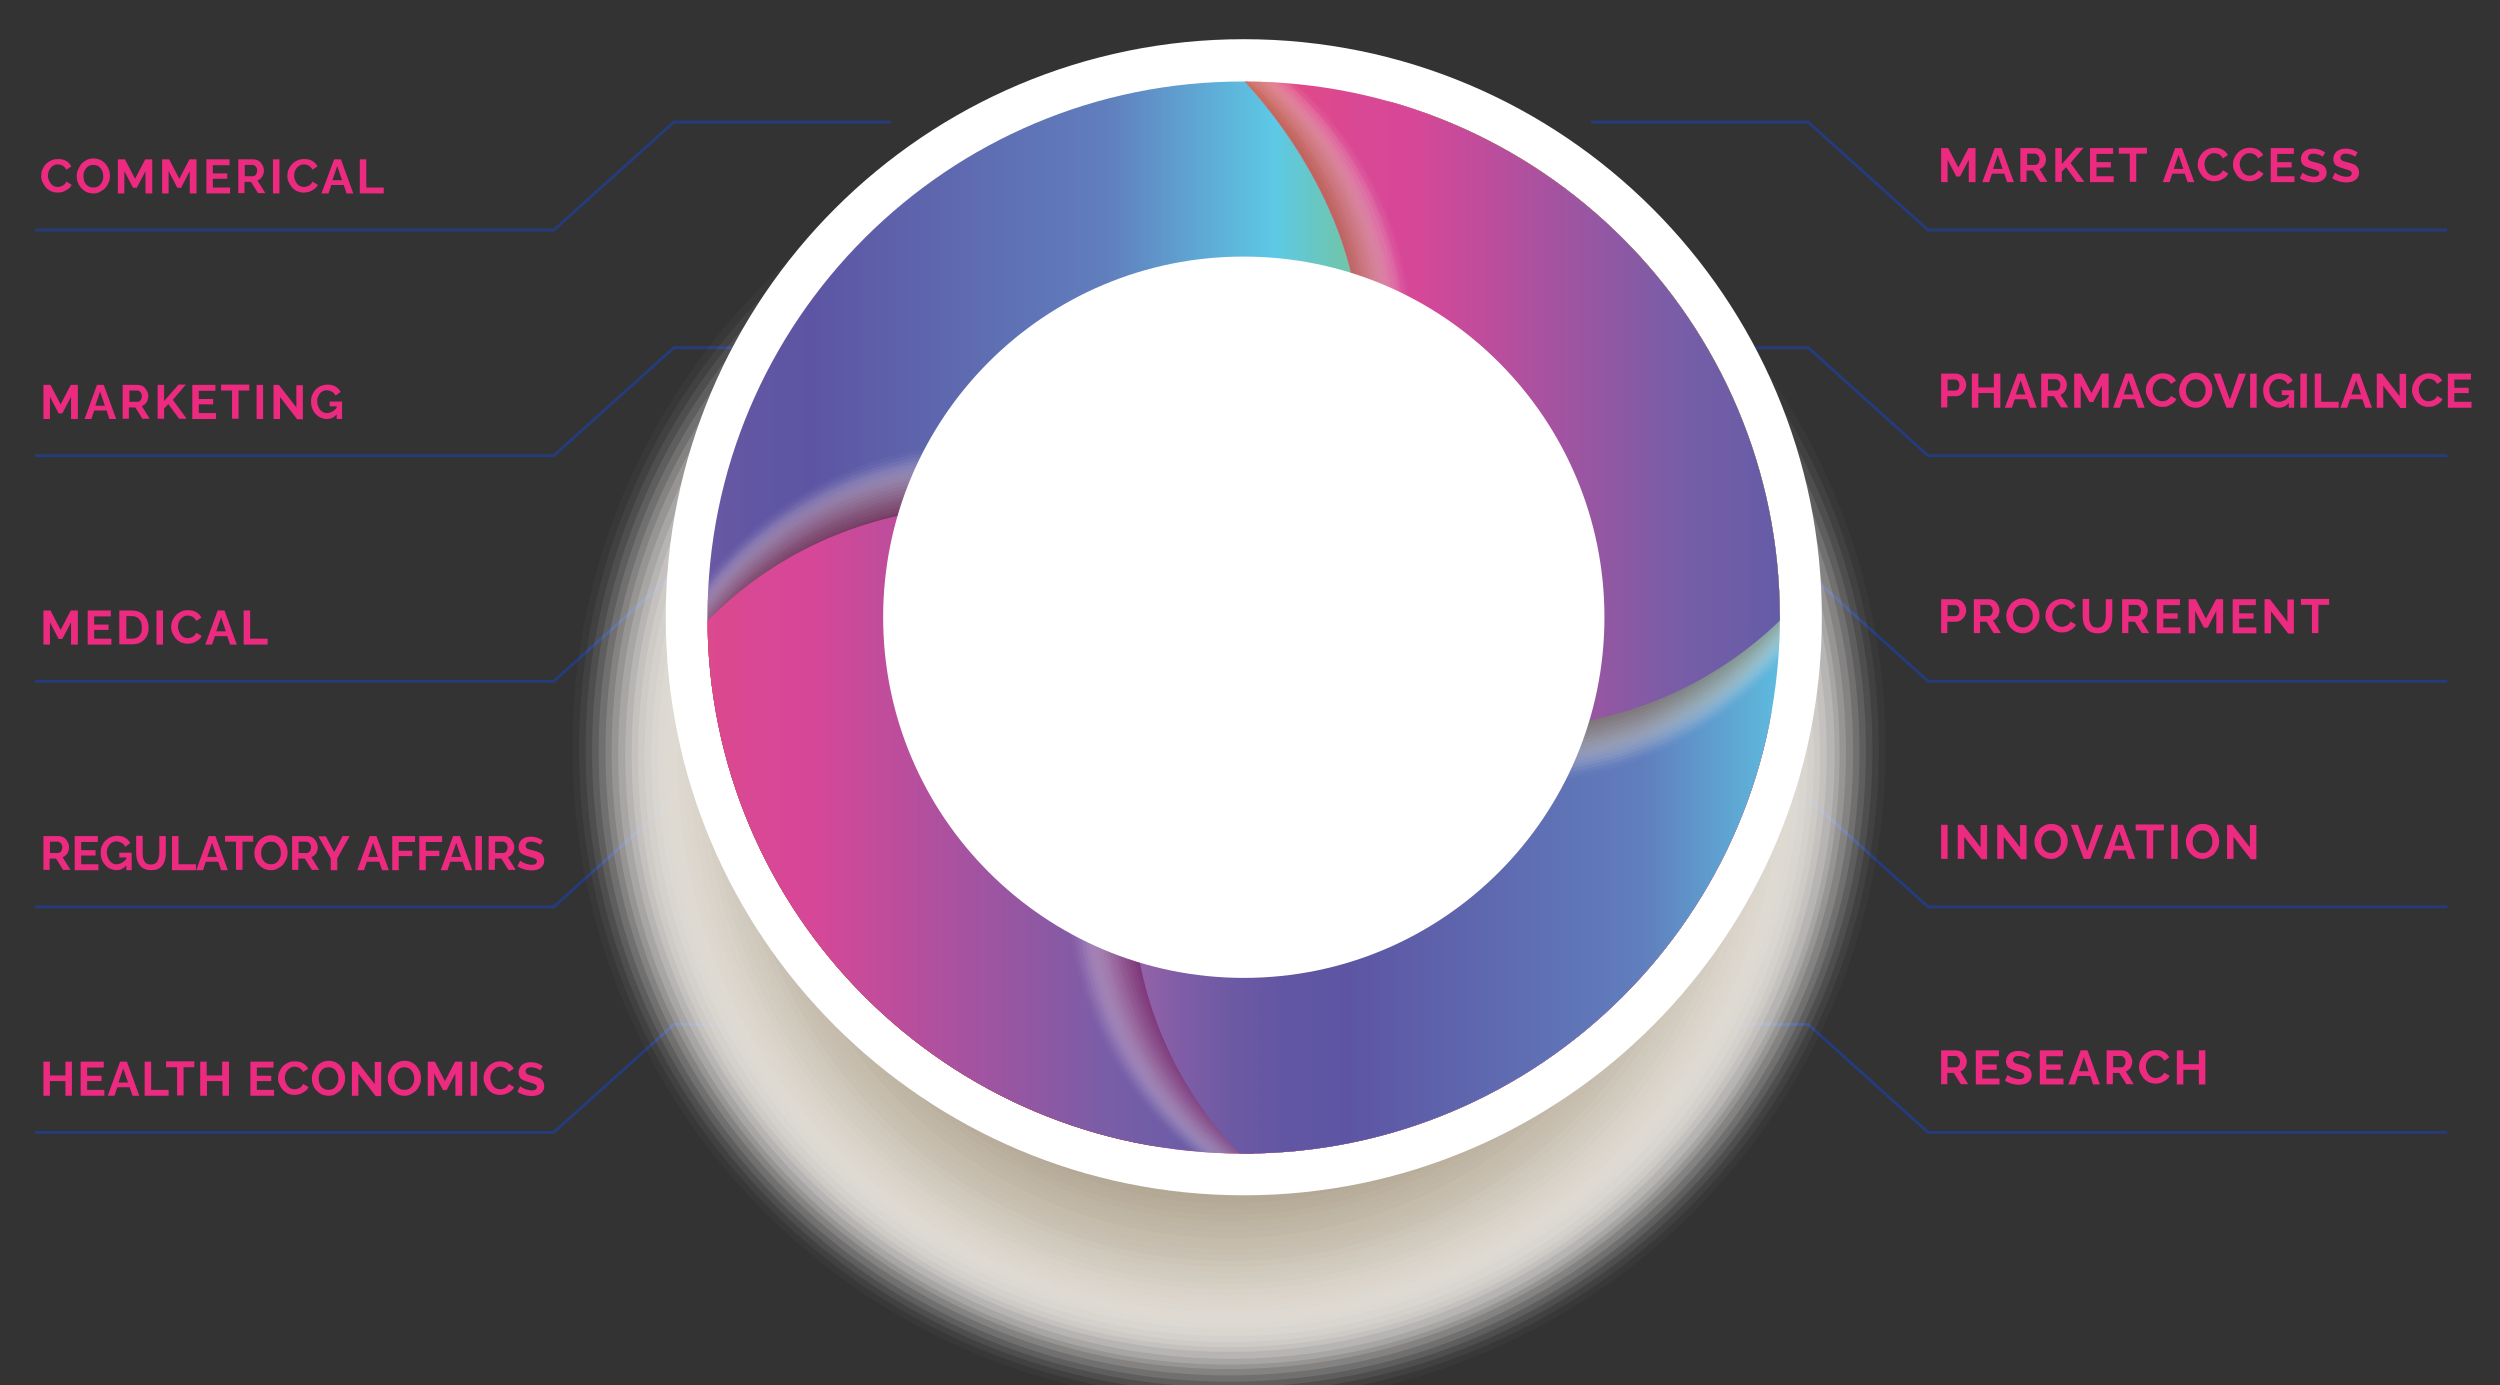 <?xml version="1.0" encoding="utf-8"?>
<!-- Generator: Adobe Illustrator 24.2.0, SVG Export Plug-In . SVG Version: 6.00 Build 0)  -->
<svg version="1.1" id="Layer_1" xmlns="http://www.w3.org/2000/svg" xmlns:xlink="http://www.w3.org/1999/xlink" x="0px" y="0px"
	 viewBox="0 0 886.6 491.3" style="enable-background:new 0 0 886.6 491.3;" xml:space="preserve">
<rect x="0" y="0" width="886.6" height="491.3" fill="#333333" stroke="none"/>
<style type="text/css">
	.st0{fill:none;stroke:#243C7E;stroke-miterlimit:10;}
	.st1{fill:#EC2A80;}
	.st2{opacity:0;fill:#FFFFFF;}
	.st3{opacity:2.439024e-02;fill:#FDFDFC;}
	.st4{opacity:4.878049e-02;fill:#FBFAF9;}
	.st5{opacity:7.317073e-02;fill:#F9F8F6;}
	.st6{opacity:9.756097e-02;fill:#F7F5F3;}
	.st7{opacity:0.122;fill:#F5F3F0;}
	.st8{opacity:0.146;fill:#F3F1ED;}
	.st9{opacity:0.171;fill:#F0EEEB;}
	.st10{opacity:0.195;fill:#EEECE8;}
	.st11{opacity:0.22;fill:#ECE9E5;}
	.st12{opacity:0.244;fill:#EAE7E2;}
	.st13{opacity:0.268;fill:#E8E5DF;}
	.st14{opacity:0.293;fill:#E6E2DC;}
	.st15{opacity:0.317;fill:#E4E0D9;}
	.st16{opacity:0.342;fill:#E2DED6;}
	.st17{opacity:0.366;fill:#E0DBD3;}
	.st18{opacity:0.39;fill:#DED9D0;}
	.st19{opacity:0.415;fill:#DCD6CD;}
	.st20{opacity:0.439;fill:#DAD4CA;}
	.st21{opacity:0.463;fill:#D8D2C7;}
	.st22{opacity:0.488;fill:#D6CFC4;}
	.st23{opacity:0.512;fill:#D3CDC2;}
	.st24{opacity:0.537;fill:#D1CABF;}
	.st25{opacity:0.561;fill:#CFC8BC;}
	.st26{opacity:0.585;fill:#CDC6B9;}
	.st27{opacity:0.61;fill:#CBC3B6;}
	.st28{opacity:0.634;fill:#C9C1B3;}
	.st29{opacity:0.658;fill:#C7BEB0;}
	.st30{opacity:0.683;fill:#C5BCAD;}
	.st31{opacity:0.707;fill:#C3BAAA;}
	.st32{opacity:0.732;fill:#C1B7A7;}
	.st33{opacity:0.756;fill:#BFB5A4;}
	.st34{opacity:0.78;fill:#BDB3A1;}
	.st35{opacity:0.805;fill:#BBB09E;}
	.st36{opacity:0.829;fill:#B9AE9B;}
	.st37{opacity:0.854;fill:#B6AB99;}
	.st38{opacity:0.878;fill:#B4A996;}
	.st39{opacity:0.902;fill:#B2A793;}
	.st40{opacity:0.927;fill:#B0A490;}
	.st41{opacity:0.951;fill:#AEA28D;}
	.st42{opacity:0.976;fill:#AC9F8A;}
	.st43{fill:#AA9D87;}
	.st44{fill:#FFFFFF;}
	.st45{clip-path:url(#SVGID_2_);fill:#FF5277;}
	.st46{clip-path:url(#SVGID_2_);}
	.st47{fill:url(#SVGID_3_);}
	.st48{opacity:0.5;clip-path:url(#SVGID_2_);}
	.st49{opacity:4.761905e-02;fill:#F9F3F3;}
	.st50{opacity:9.523810e-02;fill:#F3E7E7;}
	.st51{opacity:0.143;fill:#EDDBDB;}
	.st52{opacity:0.191;fill:#E7CFCF;}
	.st53{opacity:0.238;fill:#E1C3C3;}
	.st54{opacity:0.286;fill:#DBB7B7;}
	.st55{opacity:0.333;fill:#D5ABAB;}
	.st56{opacity:0.381;fill:#CF9F9F;}
	.st57{opacity:0.429;fill:#C99393;}
	.st58{opacity:0.476;fill:#C38787;}
	.st59{opacity:0.524;fill:#BE7B7B;}
	.st60{opacity:0.571;fill:#B86F6F;}
	.st61{opacity:0.619;fill:#B26363;}
	.st62{opacity:0.667;fill:#AC5757;}
	.st63{opacity:0.714;fill:#A64B4B;}
	.st64{opacity:0.762;fill:#A03F3F;}
	.st65{opacity:0.809;fill:#9A3333;}
	.st66{opacity:0.857;fill:#942727;}
	.st67{opacity:0.905;fill:#8E1B1B;}
	.st68{opacity:0.952;fill:#880F0F;}
	.st69{fill:#820303;}
	.st70{clip-path:url(#SVGID_2_);fill:url(#SVGID_4_);}
	.st71{opacity:4.761905e-02;fill:#F9F3F6;}
	.st72{opacity:9.523810e-02;fill:#F3E7ED;}
	.st73{opacity:0.143;fill:#EDDBE4;}
	.st74{opacity:0.191;fill:#E8CFDB;}
	.st75{opacity:0.238;fill:#E2C3D2;}
	.st76{opacity:0.286;fill:#DCB7C8;}
	.st77{opacity:0.333;fill:#D6ABBF;}
	.st78{opacity:0.381;fill:#D09FB6;}
	.st79{opacity:0.429;fill:#CA93AD;}
	.st80{opacity:0.476;fill:#C487A4;}
	.st81{opacity:0.524;fill:#BF7A9B;}
	.st82{opacity:0.571;fill:#B96E92;}
	.st83{opacity:0.619;fill:#B36289;}
	.st84{opacity:0.667;fill:#AD5680;}
	.st85{opacity:0.714;fill:#A74A77;}
	.st86{opacity:0.762;fill:#A13E6D;}
	.st87{opacity:0.809;fill:#9B3264;}
	.st88{opacity:0.857;fill:#96265B;}
	.st89{opacity:0.905;fill:#901A52;}
	.st90{opacity:0.952;fill:#8A0E49;}
	.st91{fill:#840240;}
	.st92{clip-path:url(#SVGID_2_);fill:url(#SVGID_5_);}
	.st93{opacity:4.761905e-02;fill:#F9F7F3;}
	.st94{opacity:9.523810e-02;fill:#F3EEE7;}
	.st95{opacity:0.143;fill:#EDE6DB;}
	.st96{opacity:0.191;fill:#E7DDCF;}
	.st97{opacity:0.238;fill:#E1D5C3;}
	.st98{opacity:0.286;fill:#DBCCB7;}
	.st99{opacity:0.333;fill:#D5C4AB;}
	.st100{opacity:0.381;fill:#CFBC9F;}
	.st101{opacity:0.429;fill:#C9B393;}
	.st102{opacity:0.476;fill:#C3AB87;}
	.st103{opacity:0.524;fill:#BEA27B;}
	.st104{opacity:0.571;fill:#B89A6F;}
	.st105{opacity:0.619;fill:#B29163;}
	.st106{opacity:0.667;fill:#AC8957;}
	.st107{opacity:0.714;fill:#A6814B;}
	.st108{opacity:0.762;fill:#A0783F;}
	.st109{opacity:0.809;fill:#9A7033;}
	.st110{opacity:0.857;fill:#946727;}
	.st111{opacity:0.905;fill:#8E5F1B;}
	.st112{opacity:0.952;fill:#88560F;}
	.st113{fill:#824E03;}
	.st114{clip-path:url(#SVGID_2_);fill:url(#SVGID_6_);}
	.st115{opacity:0.5;clip-path:url(#SVGID_10_);}
	.st116{opacity:4.761905e-02;fill:#FAF7F3;}
	.st117{opacity:9.523810e-02;fill:#F4F0E7;}
	.st118{opacity:0.143;fill:#EFE8DB;}
	.st119{opacity:0.191;fill:#E9E1CF;}
	.st120{opacity:0.238;fill:#E4D9C3;}
	.st121{opacity:0.286;fill:#DED2B7;}
	.st122{opacity:0.333;fill:#D9CAAB;}
	.st123{opacity:0.381;fill:#D3C39F;}
	.st124{opacity:0.429;fill:#CEBB93;}
	.st125{opacity:0.476;fill:#C8B487;}
	.st126{opacity:0.524;fill:#C3AC7A;}
	.st127{opacity:0.571;fill:#BDA56E;}
	.st128{opacity:0.619;fill:#B89D62;}
	.st129{opacity:0.667;fill:#B29656;}
	.st130{opacity:0.714;fill:#AD8E4A;}
	.st131{opacity:0.762;fill:#A7873E;}
	.st132{opacity:0.809;fill:#A27F32;}
	.st133{opacity:0.857;fill:#9C7826;}
	.st134{opacity:0.905;fill:#97701A;}
	.st135{opacity:0.952;fill:#91690E;}
	.st136{fill:#8C6102;}
</style>
<polyline class="st0" points="316,363.3 239,363.3 196.4,401.6 12.4,401.6 "/>
<g>
	<path class="st1" d="M25.5,376.5v12.1h-2.3v-5.2h-5.5v5.2h-2.3v-12.1h2.3v4.9h5.5v-4.9H25.5z"/>
	<path class="st1" d="M37,386.5v2.1h-8.4v-12.1h8.2v2.1h-5.9v2.9H36v1.9h-5.1v3.1H37z"/>
	<path class="st1" d="M42.6,376.5H45l4.4,12.1H47l-1-3h-4.4l-1,3h-2.4L42.6,376.5z M45.4,383.9l-1.7-5l-1.7,5H45.4z"/>
	<path class="st1" d="M51.3,388.6v-12.1h2.3v10h6.2v2.1H51.3z"/>
	<path class="st1" d="M69,378.5h-3.9v10h-2.3v-10h-3.9v-2.1h10V378.5z"/>
	<path class="st1" d="M81.2,376.5v12.1h-2.3v-5.2h-5.5v5.2H71v-12.1h2.3v4.9h5.5v-4.9H81.2z"/>
	<path class="st1" d="M97.2,386.5v2.1h-8.4v-12.1H97v2.1h-5.9v2.9h5.1v1.9h-5.1v3.1H97.2z"/>
	<path class="st1" d="M98.6,382.4c0-0.7,0.1-1.5,0.4-2.2c0.3-0.7,0.7-1.4,1.2-1.9c0.5-0.6,1.1-1,1.9-1.4s1.6-0.5,2.5-0.5
		c1.1,0,2.1,0.2,2.9,0.7c0.8,0.5,1.4,1.1,1.8,1.9l-1.8,1.2c-0.2-0.5-0.5-0.8-0.8-1.1c-0.3-0.3-0.7-0.5-1.1-0.6
		c-0.4-0.1-0.7-0.2-1.1-0.2c-0.6,0-1.1,0.1-1.5,0.4c-0.4,0.2-0.8,0.5-1.1,0.9c-0.3,0.4-0.5,0.8-0.7,1.3c-0.1,0.5-0.2,1-0.2,1.4
		c0,0.5,0.1,1,0.3,1.5c0.2,0.5,0.4,0.9,0.7,1.3c0.3,0.4,0.7,0.7,1.1,0.9c0.4,0.2,0.9,0.3,1.4,0.3c0.4,0,0.8-0.1,1.1-0.2
		c0.4-0.1,0.7-0.3,1.1-0.6c0.3-0.3,0.6-0.6,0.8-1.1l1.9,1.1c-0.2,0.6-0.6,1.1-1.2,1.5c-0.5,0.4-1.1,0.7-1.8,1
		c-0.7,0.2-1.3,0.3-2,0.3c-0.9,0-1.6-0.2-2.4-0.5c-0.7-0.4-1.3-0.8-1.8-1.4s-0.9-1.3-1.2-2S98.6,383.2,98.6,382.4z"/>
	<path class="st1" d="M116.5,388.6c-0.9,0-1.7-0.2-2.4-0.5c-0.7-0.3-1.3-0.8-1.9-1.4s-0.9-1.2-1.2-2c-0.3-0.7-0.4-1.5-0.4-2.3
		c0-0.8,0.2-1.6,0.5-2.3c0.3-0.7,0.7-1.4,1.2-2c0.5-0.6,1.2-1,1.9-1.4c0.7-0.3,1.5-0.5,2.4-0.5c0.9,0,1.7,0.2,2.4,0.5
		c0.7,0.4,1.3,0.8,1.8,1.4c0.5,0.6,0.9,1.2,1.2,2s0.4,1.5,0.4,2.2c0,0.8-0.1,1.6-0.4,2.3c-0.3,0.7-0.7,1.4-1.2,2
		c-0.5,0.6-1.2,1-1.9,1.4C118.2,388.5,117.4,388.6,116.5,388.6z M113,382.5c0,0.5,0.1,1,0.2,1.5s0.4,0.9,0.7,1.3s0.7,0.7,1.1,0.9
		c0.4,0.2,0.9,0.3,1.5,0.3c0.6,0,1.1-0.1,1.5-0.3s0.8-0.5,1.1-0.9c0.3-0.4,0.5-0.8,0.7-1.3c0.2-0.5,0.2-1,0.2-1.5
		c0-0.5-0.1-1-0.2-1.5c-0.2-0.5-0.4-0.9-0.7-1.3c-0.3-0.4-0.7-0.7-1.1-0.9c-0.4-0.2-0.9-0.3-1.5-0.3c-0.6,0-1.1,0.1-1.5,0.3
		c-0.4,0.2-0.8,0.5-1.1,0.9c-0.3,0.4-0.5,0.8-0.7,1.3C113.1,381.5,113,382,113,382.5z"/>
	<path class="st1" d="M127.1,380.8v7.8h-2.3v-12.1h1.9l6.2,8v-7.9h2.3v12.1h-2L127.1,380.8z"/>
	<path class="st1" d="M143.4,388.6c-0.9,0-1.7-0.2-2.4-0.5c-0.7-0.3-1.3-0.8-1.9-1.4s-0.9-1.2-1.2-2c-0.3-0.7-0.4-1.5-0.4-2.3
		c0-0.8,0.2-1.6,0.5-2.3c0.3-0.7,0.7-1.4,1.2-2c0.5-0.6,1.2-1,1.9-1.4c0.7-0.3,1.5-0.5,2.4-0.5c0.9,0,1.7,0.2,2.4,0.5
		c0.7,0.4,1.3,0.8,1.8,1.4c0.5,0.6,0.9,1.2,1.2,2s0.4,1.5,0.4,2.2c0,0.8-0.1,1.6-0.4,2.3c-0.3,0.7-0.7,1.4-1.2,2
		c-0.5,0.6-1.2,1-1.9,1.4C145,388.5,144.3,388.6,143.4,388.6z M139.9,382.5c0,0.5,0.1,1,0.2,1.5s0.4,0.9,0.7,1.3s0.7,0.7,1.1,0.9
		c0.4,0.2,0.9,0.3,1.5,0.3c0.6,0,1.1-0.1,1.5-0.3s0.8-0.5,1.1-0.9c0.3-0.4,0.5-0.8,0.7-1.3c0.2-0.5,0.2-1,0.2-1.5
		c0-0.5-0.1-1-0.2-1.5c-0.2-0.5-0.4-0.9-0.7-1.3c-0.3-0.4-0.7-0.7-1.1-0.9c-0.4-0.2-0.9-0.3-1.5-0.3c-0.6,0-1.1,0.1-1.5,0.3
		c-0.4,0.2-0.8,0.5-1.1,0.9c-0.3,0.4-0.5,0.8-0.7,1.3C140,381.5,139.9,382,139.9,382.5z"/>
	<path class="st1" d="M161.5,388.6v-7.9l-3.1,5.9h-1.3l-3.1-5.9v7.9h-2.3v-12.1h2.5l3.6,6.9l3.6-6.9h2.5v12.1H161.5z"/>
	<path class="st1" d="M166.9,388.6v-12.1h2.3v12.1H166.9z"/>
	<path class="st1" d="M171.5,382.4c0-0.7,0.1-1.5,0.4-2.2c0.3-0.7,0.7-1.4,1.2-1.9c0.5-0.6,1.1-1,1.9-1.4s1.6-0.5,2.5-0.5
		c1.1,0,2.1,0.2,2.9,0.7c0.8,0.5,1.4,1.1,1.8,1.9l-1.8,1.2c-0.2-0.5-0.5-0.8-0.8-1.1c-0.3-0.3-0.7-0.5-1.1-0.6
		c-0.4-0.1-0.7-0.2-1.1-0.2c-0.6,0-1.1,0.1-1.5,0.4c-0.4,0.2-0.8,0.5-1.1,0.9c-0.3,0.4-0.5,0.8-0.7,1.3c-0.1,0.5-0.2,1-0.2,1.4
		c0,0.5,0.1,1,0.3,1.5c0.2,0.5,0.4,0.9,0.7,1.3c0.3,0.4,0.7,0.7,1.1,0.9c0.4,0.2,0.9,0.3,1.4,0.3c0.4,0,0.8-0.1,1.1-0.2
		c0.4-0.1,0.7-0.3,1.1-0.6c0.3-0.3,0.6-0.6,0.8-1.1l1.9,1.1c-0.2,0.6-0.6,1.1-1.2,1.5c-0.5,0.4-1.1,0.7-1.8,1
		c-0.7,0.2-1.3,0.3-2,0.3c-0.9,0-1.6-0.2-2.4-0.5c-0.7-0.4-1.3-0.8-1.8-1.4s-0.9-1.3-1.2-2S171.5,383.2,171.5,382.4z"/>
	<path class="st1" d="M191.6,379.6c-0.1-0.1-0.2-0.2-0.4-0.3c-0.2-0.1-0.5-0.3-0.8-0.4s-0.6-0.2-1-0.3c-0.4-0.1-0.7-0.1-1.1-0.1
		c-0.6,0-1.1,0.1-1.4,0.4c-0.3,0.2-0.5,0.6-0.5,1c0,0.3,0.1,0.6,0.3,0.8s0.5,0.4,0.9,0.5c0.4,0.1,0.9,0.3,1.5,0.4
		c0.8,0.2,1.5,0.4,2.1,0.7c0.6,0.3,1,0.6,1.3,1.1s0.5,1,0.5,1.8c0,0.6-0.1,1.2-0.4,1.6c-0.2,0.5-0.6,0.8-1,1.1
		c-0.4,0.3-0.9,0.5-1.4,0.6c-0.5,0.1-1.1,0.2-1.7,0.2s-1.2-0.1-1.8-0.2c-0.6-0.1-1.2-0.3-1.7-0.5s-1.1-0.5-1.5-0.8l1-2
		c0.1,0.1,0.3,0.2,0.5,0.4s0.6,0.3,1,0.5c0.4,0.2,0.8,0.3,1.2,0.4c0.4,0.1,0.9,0.2,1.3,0.2c0.6,0,1.1-0.1,1.4-0.3s0.5-0.5,0.5-0.9
		c0-0.4-0.1-0.6-0.4-0.8s-0.6-0.4-1.1-0.5c-0.5-0.2-1-0.3-1.6-0.5c-0.8-0.2-1.4-0.5-1.9-0.7c-0.5-0.3-0.9-0.6-1.1-1
		c-0.2-0.4-0.4-0.9-0.4-1.5c0-0.8,0.2-1.5,0.6-2.1s0.9-1,1.6-1.3c0.7-0.3,1.4-0.4,2.2-0.4c0.6,0,1.1,0.1,1.6,0.2
		c0.5,0.1,1,0.3,1.4,0.5s0.8,0.4,1.2,0.7L191.6,379.6z"/>
</g>
<polyline class="st0" points="316,283.3 239,283.3 196.4,321.6 12.4,321.6 "/>
<g>
	<path class="st1" d="M15.4,308.6v-12.1h5.3c0.6,0,1.1,0.1,1.5,0.3c0.5,0.2,0.9,0.5,1.2,0.9c0.3,0.4,0.6,0.8,0.8,1.3
		c0.2,0.5,0.3,1,0.3,1.5c0,0.5-0.1,1-0.3,1.5c-0.2,0.5-0.4,0.9-0.8,1.2c-0.3,0.4-0.7,0.6-1.2,0.8l2.8,4.5h-2.6l-2.5-4h-2.3v4H15.4z
		 M17.7,302.5h2.9c0.3,0,0.6-0.1,0.8-0.3c0.2-0.2,0.4-0.4,0.5-0.7c0.1-0.3,0.2-0.6,0.2-1c0-0.4-0.1-0.7-0.2-1s-0.4-0.5-0.6-0.7
		c-0.2-0.2-0.5-0.3-0.8-0.3h-2.8V302.5z"/>
	<path class="st1" d="M34.9,306.5v2.1h-8.4v-12.1h8.2v2.1h-5.9v2.9h5.1v1.9h-5.1v3.1H34.9z"/>
	<path class="st1" d="M41.3,308.6c-0.8,0-1.5-0.2-2.2-0.5c-0.7-0.3-1.3-0.8-1.8-1.3c-0.5-0.6-0.9-1.2-1.2-2s-0.4-1.6-0.4-2.4
		c0-0.8,0.1-1.6,0.4-2.3c0.3-0.7,0.7-1.4,1.2-1.9s1.2-1,1.9-1.3c0.7-0.3,1.5-0.5,2.3-0.5c1.1,0,2.1,0.2,2.9,0.7
		c0.8,0.5,1.4,1.1,1.8,1.9l-1.8,1.3c-0.3-0.6-0.7-1.1-1.3-1.4s-1.1-0.5-1.8-0.5c-0.5,0-1,0.1-1.4,0.3c-0.4,0.2-0.8,0.5-1.1,0.9
		c-0.3,0.4-0.5,0.8-0.7,1.3c-0.2,0.5-0.2,1-0.2,1.5c0,0.6,0.1,1.1,0.3,1.6s0.4,0.9,0.7,1.3c0.3,0.4,0.7,0.6,1.1,0.9s0.9,0.3,1.4,0.3
		c0.6,0,1.2-0.2,1.8-0.5s1.1-0.8,1.6-1.4v2.3C43.8,308.1,42.7,308.6,41.3,308.6z M44.7,304.1h-2.4v-1.7h4.4v6.2h-1.9V304.1z"/>
	<path class="st1" d="M53.6,308.6c-1,0-1.8-0.2-2.5-0.5c-0.7-0.3-1.2-0.8-1.6-1.3c-0.4-0.6-0.7-1.2-0.9-1.9
		c-0.2-0.7-0.3-1.5-0.3-2.3v-6.2h2.3v6.2c0,0.5,0,1,0.1,1.5c0.1,0.5,0.3,0.9,0.5,1.3c0.2,0.4,0.5,0.7,0.9,0.9
		c0.4,0.2,0.8,0.3,1.4,0.3c0.6,0,1-0.1,1.4-0.3c0.4-0.2,0.7-0.5,0.9-0.9c0.2-0.4,0.4-0.8,0.5-1.3c0.1-0.5,0.2-0.9,0.2-1.4v-6.2h2.3
		v6.2c0,0.8-0.1,1.6-0.3,2.3c-0.2,0.7-0.5,1.4-0.9,1.9c-0.4,0.5-1,1-1.6,1.3C55.3,308.5,54.5,308.6,53.6,308.6z"/>
	<path class="st1" d="M61,308.6v-12.1h2.3v10h6.2v2.1H61z"/>
	<path class="st1" d="M74,296.5h2.4l4.4,12.1h-2.4l-1-3H73l-1,3h-2.4L74,296.5z M76.9,303.9l-1.7-5l-1.7,5H76.9z"/>
	<path class="st1" d="M89.9,298.5H86v10h-2.3v-10h-3.9v-2.1h10V298.5z"/>
	<path class="st1" d="M96.1,308.6c-0.9,0-1.7-0.2-2.4-0.5c-0.7-0.3-1.3-0.8-1.9-1.4s-0.9-1.2-1.2-2c-0.3-0.7-0.4-1.5-0.4-2.3
		c0-0.8,0.2-1.6,0.5-2.3c0.3-0.7,0.7-1.4,1.2-2c0.5-0.6,1.2-1,1.9-1.4c0.7-0.3,1.5-0.5,2.4-0.5c0.9,0,1.7,0.2,2.4,0.5
		c0.7,0.4,1.3,0.8,1.8,1.4c0.5,0.6,0.9,1.2,1.2,2s0.4,1.5,0.4,2.2c0,0.8-0.1,1.6-0.4,2.3c-0.3,0.7-0.7,1.4-1.2,2
		c-0.5,0.6-1.2,1-1.9,1.4C97.7,308.5,96.9,308.6,96.1,308.6z M92.6,302.5c0,0.5,0.1,1,0.2,1.5s0.4,0.9,0.7,1.3s0.7,0.7,1.1,0.9
		c0.4,0.2,0.9,0.3,1.5,0.3c0.6,0,1.1-0.1,1.5-0.3s0.8-0.5,1.1-0.9c0.3-0.4,0.5-0.8,0.7-1.3c0.2-0.5,0.2-1,0.2-1.5
		c0-0.5-0.1-1-0.2-1.5c-0.2-0.5-0.4-0.9-0.7-1.3c-0.3-0.4-0.7-0.7-1.1-0.9c-0.4-0.2-0.9-0.3-1.5-0.3c-0.6,0-1.1,0.1-1.5,0.3
		c-0.4,0.2-0.8,0.5-1.1,0.9c-0.3,0.4-0.5,0.8-0.7,1.3C92.7,301.5,92.6,302,92.6,302.5z"/>
	<path class="st1" d="M103.6,308.6v-12.1h5.3c0.6,0,1.1,0.1,1.5,0.3c0.5,0.2,0.9,0.5,1.2,0.9c0.3,0.4,0.6,0.8,0.8,1.3
		c0.2,0.5,0.3,1,0.3,1.5c0,0.5-0.1,1-0.3,1.5c-0.2,0.5-0.4,0.9-0.8,1.2c-0.3,0.4-0.7,0.6-1.2,0.8l2.8,4.5h-2.6l-2.5-4h-2.3v4H103.6z
		 M105.9,302.5h2.9c0.3,0,0.6-0.1,0.8-0.3c0.2-0.2,0.4-0.4,0.5-0.7c0.1-0.3,0.2-0.6,0.2-1c0-0.4-0.1-0.7-0.2-1s-0.4-0.5-0.6-0.7
		c-0.2-0.2-0.5-0.3-0.8-0.3h-2.8V302.5z"/>
	<path class="st1" d="M115.5,296.5l3,5.7l3-5.7h2.5l-4.4,7.9v4.2h-2.3v-4.2l-4.4-7.8H115.5z"/>
	<path class="st1" d="M131.1,296.5h2.4l4.4,12.1h-2.4l-1-3h-4.4l-1,3h-2.4L131.1,296.5z M134,303.9l-1.7-5l-1.7,5H134z"/>
	<path class="st1" d="M139.1,308.6v-12.1h8.1v2.1h-5.8v3.1h4.8v1.9h-4.8v5H139.1z"/>
	<path class="st1" d="M148.7,308.6v-12.1h8.1v2.1H151v3.1h4.8v1.9H151v5H148.7z"/>
	<path class="st1" d="M160.7,296.5h2.4l4.4,12.1h-2.4l-1-3h-4.4l-1,3h-2.4L160.7,296.5z M163.5,303.9l-1.7-5l-1.7,5H163.5z"/>
	<path class="st1" d="M168.6,308.6v-12.1h2.3v12.1H168.6z"/>
	<path class="st1" d="M173.3,308.6v-12.1h5.3c0.6,0,1.1,0.1,1.5,0.3c0.5,0.2,0.9,0.5,1.2,0.9c0.3,0.4,0.6,0.8,0.8,1.3
		c0.2,0.5,0.3,1,0.3,1.5c0,0.5-0.1,1-0.3,1.5c-0.2,0.5-0.4,0.9-0.8,1.2c-0.3,0.4-0.7,0.6-1.2,0.8l2.8,4.5h-2.6l-2.5-4h-2.3v4H173.3z
		 M175.6,302.5h2.9c0.3,0,0.6-0.1,0.8-0.3c0.2-0.2,0.4-0.4,0.5-0.7c0.1-0.3,0.2-0.6,0.2-1c0-0.4-0.1-0.7-0.2-1s-0.4-0.5-0.6-0.7
		c-0.2-0.2-0.5-0.3-0.8-0.3h-2.8V302.5z"/>
	<path class="st1" d="M191.6,299.6c-0.1-0.1-0.2-0.2-0.4-0.3c-0.2-0.1-0.5-0.3-0.8-0.4s-0.6-0.2-1-0.3c-0.4-0.1-0.7-0.1-1.1-0.1
		c-0.6,0-1.1,0.1-1.4,0.4c-0.3,0.2-0.5,0.6-0.5,1c0,0.3,0.1,0.6,0.3,0.8s0.5,0.4,0.9,0.5c0.4,0.1,0.9,0.3,1.5,0.4
		c0.8,0.2,1.5,0.4,2.1,0.7c0.6,0.3,1,0.6,1.3,1.1s0.5,1,0.5,1.8c0,0.6-0.1,1.2-0.4,1.6c-0.2,0.5-0.6,0.8-1,1.1
		c-0.4,0.3-0.9,0.5-1.4,0.6c-0.5,0.1-1.1,0.2-1.7,0.2s-1.2-0.1-1.8-0.2c-0.6-0.1-1.2-0.3-1.7-0.5s-1.1-0.5-1.5-0.8l1-2
		c0.1,0.1,0.3,0.2,0.5,0.4s0.6,0.3,1,0.5c0.4,0.2,0.8,0.3,1.2,0.4c0.4,0.1,0.9,0.2,1.3,0.2c0.6,0,1.1-0.1,1.4-0.3s0.5-0.5,0.5-0.9
		c0-0.4-0.1-0.6-0.4-0.8s-0.6-0.4-1.1-0.5c-0.5-0.2-1-0.3-1.6-0.5c-0.8-0.2-1.4-0.5-1.9-0.7c-0.5-0.3-0.9-0.6-1.1-1
		c-0.2-0.4-0.4-0.9-0.4-1.5c0-0.8,0.2-1.5,0.6-2.1s0.9-1,1.6-1.3c0.7-0.3,1.4-0.4,2.2-0.4c0.6,0,1.1,0.1,1.6,0.2
		c0.5,0.1,1,0.3,1.4,0.5s0.8,0.4,1.2,0.7L191.6,299.6z"/>
</g>
<polyline class="st0" points="316,203.3 239,203.3 196.4,241.6 12.4,241.6 "/>
<g>
	<path class="st1" d="M25.2,228.6v-7.9l-3.1,5.9h-1.3l-3.1-5.9v7.9h-2.3v-12.1h2.5l3.6,6.9l3.6-6.9h2.5v12.1H25.2z"/>
	<path class="st1" d="M39.5,226.5v2.1h-8.4v-12.1h8.2v2.1h-5.9v2.9h5.1v1.9h-5.1v3.1H39.5z"/>
	<path class="st1" d="M42.3,228.6v-12.1h4.4c1.3,0,2.4,0.3,3.3,0.8c0.9,0.5,1.5,1.3,2,2.2c0.4,0.9,0.7,1.9,0.7,3
		c0,1.2-0.2,2.3-0.7,3.2c-0.5,0.9-1.2,1.6-2.1,2.1s-1.9,0.7-3.2,0.7H42.3z M50.3,222.5c0-0.8-0.1-1.5-0.4-2.1
		c-0.3-0.6-0.7-1.1-1.2-1.4s-1.2-0.5-1.9-0.5h-2v8h2c0.8,0,1.4-0.2,2-0.5c0.5-0.3,0.9-0.8,1.2-1.4S50.3,223.3,50.3,222.5z"/>
	<path class="st1" d="M55.5,228.6v-12.1h2.3v12.1H55.5z"/>
	<path class="st1" d="M60.7,222.4c0-0.7,0.1-1.5,0.4-2.2c0.3-0.7,0.7-1.4,1.2-1.9c0.5-0.6,1.1-1,1.9-1.4s1.6-0.5,2.5-0.5
		c1.1,0,2.1,0.2,2.9,0.7c0.8,0.5,1.4,1.1,1.8,1.9l-1.8,1.2c-0.2-0.5-0.5-0.8-0.8-1.1c-0.3-0.3-0.7-0.5-1.1-0.6
		c-0.4-0.1-0.7-0.2-1.1-0.2c-0.6,0-1.1,0.1-1.5,0.4c-0.4,0.2-0.8,0.5-1.1,0.9c-0.3,0.4-0.5,0.8-0.7,1.3c-0.1,0.5-0.2,1-0.2,1.4
		c0,0.5,0.1,1,0.3,1.5c0.2,0.5,0.4,0.9,0.7,1.3c0.3,0.4,0.7,0.7,1.1,0.9c0.4,0.2,0.9,0.3,1.4,0.3c0.4,0,0.8-0.1,1.1-0.2
		c0.4-0.1,0.7-0.3,1.1-0.6c0.3-0.3,0.6-0.6,0.8-1.1l1.9,1.1c-0.2,0.6-0.6,1.1-1.2,1.5c-0.5,0.4-1.1,0.7-1.8,1
		c-0.7,0.2-1.3,0.3-2,0.3c-0.9,0-1.6-0.2-2.4-0.5c-0.7-0.4-1.3-0.8-1.8-1.4s-0.9-1.3-1.2-2S60.7,223.2,60.7,222.4z"/>
	<path class="st1" d="M77.2,216.5h2.4l4.4,12.1h-2.4l-1-3h-4.4l-1,3h-2.4L77.2,216.5z M80.1,223.9l-1.7-5l-1.7,5H80.1z"/>
	<path class="st1" d="M86.4,228.6v-12.1h2.3v10h6.2v2.1H86.4z"/>
</g>
<polyline class="st0" points="316,123.3 239,123.3 196.4,161.6 12.4,161.6 "/>
<g>
	<path class="st1" d="M25.2,148.6v-7.9l-3.1,5.9h-1.3l-3.1-5.9v7.9h-2.3v-12.1h2.5l3.6,6.9l3.6-6.9h2.5v12.1H25.2z"/>
	<path class="st1" d="M34.4,136.5h2.4l4.4,12.1h-2.4l-1-3h-4.4l-1,3h-2.4L34.4,136.5z M37.2,143.9l-1.7-5l-1.7,5H37.2z"/>
	<path class="st1" d="M43.5,148.6v-12.1h5.3c0.6,0,1.1,0.1,1.5,0.3c0.5,0.2,0.9,0.5,1.2,0.9s0.6,0.8,0.8,1.3s0.3,1,0.3,1.5
		c0,0.5-0.1,1-0.3,1.5s-0.4,0.9-0.8,1.2c-0.3,0.4-0.7,0.6-1.2,0.8l2.8,4.5h-2.6l-2.5-4h-2.3v4H43.5z M45.9,142.5h2.9
		c0.3,0,0.6-0.1,0.8-0.3c0.2-0.2,0.4-0.4,0.5-0.7c0.1-0.3,0.2-0.6,0.2-1c0-0.4-0.1-0.7-0.2-1s-0.4-0.5-0.6-0.7
		c-0.2-0.2-0.5-0.3-0.8-0.3h-2.8V142.5z"/>
	<path class="st1" d="M55.9,148.6v-12.1h2.3v5.7l5.1-5.8h2.6l-4.6,5.4l4.9,6.7h-2.7l-3.8-5.2l-1.5,1.6v3.6H55.9z"/>
	<path class="st1" d="M76.6,146.5v2.1h-8.4v-12.1h8.2v2.1h-5.9v2.9h5.1v1.9h-5.1v3.1H76.6z"/>
	<path class="st1" d="M88.5,138.5h-3.9v10h-2.3v-10h-3.9v-2.1h10V138.5z"/>
	<path class="st1" d="M91,148.6v-12.1h2.3v12.1H91z"/>
	<path class="st1" d="M99.3,140.8v7.8h-2.3v-12.1h1.9l6.2,8v-7.9h2.3v12.1h-2L99.3,140.8z"/>
	<path class="st1" d="M115.9,148.6c-0.8,0-1.5-0.2-2.2-0.5c-0.7-0.3-1.3-0.8-1.8-1.3c-0.5-0.6-0.9-1.2-1.2-2s-0.4-1.6-0.4-2.4
		c0-0.8,0.1-1.6,0.4-2.3s0.7-1.4,1.2-1.9c0.5-0.6,1.2-1,1.9-1.3c0.7-0.3,1.5-0.5,2.3-0.5c1.1,0,2.1,0.2,2.9,0.7
		c0.8,0.5,1.4,1.1,1.8,1.9l-1.8,1.3c-0.3-0.6-0.7-1.1-1.3-1.4s-1.1-0.5-1.8-0.5c-0.5,0-1,0.1-1.4,0.3s-0.8,0.5-1.1,0.9
		c-0.3,0.4-0.5,0.8-0.7,1.3c-0.2,0.5-0.2,1-0.2,1.5c0,0.6,0.1,1.1,0.3,1.6s0.4,0.9,0.7,1.3c0.3,0.4,0.7,0.6,1.1,0.9
		c0.4,0.2,0.9,0.3,1.4,0.3c0.6,0,1.2-0.2,1.8-0.5s1.1-0.8,1.6-1.4v2.3C118.5,148.1,117.3,148.6,115.9,148.6z M119.3,144.1h-2.4v-1.7
		h4.4v6.2h-1.9V144.1z"/>
</g>
<polyline class="st0" points="316,43.3 239,43.3 196.4,81.6 12.4,81.6 "/>
<g>
	<path class="st1" d="M14.6,62.4c0-0.7,0.1-1.5,0.4-2.2c0.3-0.7,0.7-1.4,1.2-1.9c0.5-0.6,1.1-1,1.9-1.4c0.7-0.3,1.6-0.5,2.5-0.5
		c1.1,0,2.1,0.2,2.9,0.7c0.8,0.5,1.4,1.1,1.8,1.9l-1.8,1.2c-0.2-0.5-0.5-0.8-0.8-1.1s-0.7-0.5-1.1-0.6c-0.4-0.1-0.7-0.2-1.1-0.2
		c-0.6,0-1.1,0.1-1.5,0.4c-0.4,0.2-0.8,0.5-1.1,0.9c-0.3,0.4-0.5,0.8-0.7,1.3c-0.1,0.5-0.2,1-0.2,1.4c0,0.5,0.1,1,0.3,1.5
		c0.2,0.5,0.4,0.9,0.7,1.3c0.3,0.4,0.7,0.7,1.1,0.9c0.4,0.2,0.9,0.3,1.4,0.3c0.4,0,0.8-0.1,1.1-0.2c0.4-0.1,0.7-0.3,1.1-0.6
		s0.6-0.6,0.8-1.1l1.9,1.1c-0.2,0.6-0.6,1.1-1.2,1.5c-0.5,0.4-1.1,0.7-1.8,1c-0.7,0.2-1.3,0.3-2,0.3c-0.9,0-1.6-0.2-2.4-0.5
		c-0.7-0.4-1.3-0.8-1.8-1.4c-0.5-0.6-0.9-1.3-1.2-2S14.6,63.2,14.6,62.4z"/>
	<path class="st1" d="M33.1,68.6c-0.9,0-1.7-0.2-2.4-0.5c-0.7-0.3-1.3-0.8-1.9-1.4c-0.5-0.6-0.9-1.2-1.2-2c-0.3-0.7-0.4-1.5-0.4-2.3
		c0-0.8,0.2-1.6,0.5-2.3s0.7-1.4,1.2-2c0.5-0.6,1.2-1,1.9-1.4s1.5-0.5,2.4-0.5c0.9,0,1.7,0.2,2.4,0.5c0.7,0.4,1.3,0.8,1.8,1.4
		c0.5,0.6,0.9,1.2,1.2,2c0.3,0.7,0.4,1.5,0.4,2.2c0,0.8-0.1,1.6-0.4,2.3c-0.3,0.7-0.7,1.4-1.2,2c-0.5,0.6-1.2,1-1.9,1.4
		C34.7,68.5,33.9,68.6,33.1,68.6z M29.6,62.5c0,0.5,0.1,1,0.2,1.5s0.4,0.9,0.7,1.3c0.3,0.4,0.7,0.7,1.1,0.9c0.4,0.2,0.9,0.3,1.5,0.3
		c0.6,0,1.1-0.1,1.5-0.3s0.8-0.5,1.1-0.9c0.3-0.4,0.5-0.8,0.7-1.3c0.2-0.5,0.2-1,0.2-1.5c0-0.5-0.1-1-0.2-1.5
		c-0.2-0.5-0.4-0.9-0.7-1.3c-0.3-0.4-0.7-0.7-1.1-0.9c-0.4-0.2-0.9-0.3-1.5-0.3c-0.6,0-1.1,0.1-1.5,0.3c-0.4,0.2-0.8,0.5-1.1,0.9
		c-0.3,0.4-0.5,0.8-0.7,1.3C29.6,61.5,29.6,62,29.6,62.5z"/>
	<path class="st1" d="M51.6,68.6v-7.9l-3.1,5.9h-1.3l-3.1-5.9v7.9h-2.3V56.5h2.5l3.6,6.9l3.6-6.9H54v12.1H51.6z"/>
	<path class="st1" d="M67.3,68.6v-7.9l-3.1,5.9h-1.3l-3.1-5.9v7.9h-2.3V56.5H60l3.6,6.9l3.6-6.9h2.5v12.1H67.3z"/>
	<path class="st1" d="M81.6,66.5v2.1h-8.4V56.5h8.2v2.1h-5.9v2.9h5.1v1.9h-5.1v3.1H81.6z"/>
	<path class="st1" d="M84.5,68.6V56.5h5.3c0.6,0,1.1,0.1,1.5,0.3c0.5,0.2,0.9,0.5,1.2,0.9s0.6,0.8,0.8,1.3s0.3,1,0.3,1.5
		c0,0.5-0.1,1-0.3,1.5s-0.4,0.9-0.8,1.2c-0.3,0.4-0.7,0.6-1.2,0.8l2.8,4.5h-2.6l-2.5-4h-2.3v4H84.5z M86.8,62.5h2.9
		c0.3,0,0.6-0.1,0.8-0.3c0.2-0.2,0.4-0.4,0.5-0.7c0.1-0.3,0.2-0.6,0.2-1c0-0.4-0.1-0.7-0.2-1s-0.4-0.5-0.6-0.7
		c-0.2-0.2-0.5-0.3-0.8-0.3h-2.8V62.5z"/>
	<path class="st1" d="M96.8,68.6V56.5h2.3v12.1H96.8z"/>
	<path class="st1" d="M101.9,62.4c0-0.7,0.1-1.5,0.4-2.2c0.3-0.7,0.7-1.4,1.2-1.9c0.5-0.6,1.1-1,1.9-1.4c0.7-0.3,1.6-0.5,2.5-0.5
		c1.1,0,2.1,0.2,2.9,0.7c0.8,0.5,1.4,1.1,1.8,1.9l-1.8,1.2c-0.2-0.5-0.5-0.8-0.8-1.1s-0.7-0.5-1.1-0.6c-0.4-0.1-0.7-0.2-1.1-0.2
		c-0.6,0-1.1,0.1-1.5,0.4c-0.4,0.2-0.8,0.5-1.1,0.9c-0.3,0.4-0.5,0.8-0.7,1.3c-0.1,0.5-0.2,1-0.2,1.4c0,0.5,0.1,1,0.3,1.5
		c0.2,0.5,0.4,0.9,0.7,1.3c0.3,0.4,0.7,0.7,1.1,0.9c0.4,0.2,0.9,0.3,1.4,0.3c0.4,0,0.8-0.1,1.1-0.2c0.4-0.1,0.7-0.3,1.1-0.6
		s0.6-0.6,0.8-1.1l1.9,1.1c-0.2,0.6-0.6,1.1-1.2,1.5c-0.5,0.4-1.1,0.7-1.8,1c-0.7,0.2-1.3,0.3-2,0.3c-0.9,0-1.6-0.2-2.4-0.5
		c-0.7-0.4-1.3-0.8-1.8-1.4c-0.5-0.6-0.9-1.3-1.2-2S101.9,63.2,101.9,62.4z"/>
	<path class="st1" d="M118.5,56.5h2.4l4.4,12.1h-2.4l-1-3h-4.4l-1,3H114L118.5,56.5z M121.3,63.9l-1.7-5l-1.7,5H121.3z"/>
	<path class="st1" d="M127.6,68.6V56.5h2.3v10h6.2v2.1H127.6z"/>
</g>
<polyline class="st0" points="564.2,363.3 641.3,363.3 683.8,401.6 867.9,401.6 "/>
<g>
	<path class="st1" d="M688.4,384.6v-12.1h5.3c0.6,0,1.1,0.1,1.5,0.3c0.5,0.2,0.9,0.5,1.2,0.9c0.3,0.4,0.6,0.8,0.8,1.3
		c0.2,0.5,0.3,1,0.3,1.5c0,0.5-0.1,1-0.3,1.5c-0.2,0.5-0.4,0.9-0.8,1.2c-0.3,0.4-0.7,0.6-1.2,0.8l2.8,4.5h-2.6l-2.5-4h-2.3v4H688.4z
		 M690.7,378.5h2.9c0.3,0,0.6-0.1,0.8-0.3c0.2-0.2,0.4-0.4,0.5-0.7c0.1-0.3,0.2-0.6,0.2-1c0-0.4-0.1-0.7-0.2-1
		c-0.2-0.3-0.4-0.5-0.6-0.7c-0.2-0.2-0.5-0.3-0.8-0.3h-2.8V378.5z"/>
	<path class="st1" d="M709.1,382.5v2.1h-8.4v-12.1h8.2v2.1H703v2.9h5.1v1.9H703v3.1H709.1z"/>
	<path class="st1" d="M719.1,375.6c-0.1-0.1-0.2-0.2-0.4-0.3s-0.5-0.3-0.8-0.4c-0.3-0.1-0.6-0.2-1-0.3c-0.4-0.1-0.7-0.1-1.1-0.1
		c-0.6,0-1.1,0.1-1.4,0.4c-0.3,0.2-0.5,0.6-0.5,1c0,0.3,0.1,0.6,0.3,0.8s0.5,0.4,0.9,0.5c0.4,0.1,0.9,0.3,1.5,0.4
		c0.8,0.2,1.5,0.4,2.1,0.7s1,0.6,1.3,1.1s0.5,1,0.5,1.8c0,0.6-0.1,1.2-0.4,1.6c-0.2,0.5-0.6,0.8-1,1.1c-0.4,0.3-0.9,0.5-1.4,0.6
		c-0.5,0.1-1.1,0.2-1.7,0.2s-1.2-0.1-1.8-0.2c-0.6-0.1-1.2-0.3-1.7-0.5c-0.6-0.2-1.1-0.5-1.5-0.8l1-2c0.1,0.1,0.3,0.2,0.5,0.4
		s0.6,0.3,1,0.5s0.8,0.3,1.2,0.4c0.4,0.1,0.9,0.2,1.3,0.2c0.6,0,1.1-0.1,1.4-0.3c0.3-0.2,0.5-0.5,0.5-0.9c0-0.4-0.1-0.6-0.4-0.8
		s-0.6-0.4-1.1-0.5c-0.5-0.2-1-0.3-1.6-0.5c-0.8-0.2-1.4-0.5-1.9-0.7c-0.5-0.3-0.9-0.6-1.1-1s-0.4-0.9-0.4-1.5
		c0-0.8,0.2-1.5,0.6-2.1c0.4-0.6,0.9-1,1.6-1.3s1.4-0.4,2.2-0.4c0.6,0,1.1,0.1,1.6,0.2c0.5,0.1,1,0.3,1.4,0.5
		c0.4,0.2,0.8,0.4,1.2,0.7L719.1,375.6z"/>
	<path class="st1" d="M731.8,382.5v2.1h-8.4v-12.1h8.2v2.1h-5.9v2.9h5.1v1.9h-5.1v3.1H731.8z"/>
	<path class="st1" d="M737.9,372.5h2.4l4.4,12.1h-2.4l-1-3h-4.4l-1,3h-2.4L737.9,372.5z M740.7,379.9l-1.7-5l-1.7,5H740.7z"/>
	<path class="st1" d="M747.1,384.6v-12.1h5.3c0.6,0,1.1,0.1,1.5,0.3c0.5,0.2,0.9,0.5,1.2,0.9c0.3,0.4,0.6,0.8,0.8,1.3
		c0.2,0.5,0.3,1,0.3,1.5c0,0.5-0.1,1-0.3,1.5c-0.2,0.5-0.4,0.9-0.8,1.2c-0.3,0.4-0.7,0.6-1.2,0.8l2.8,4.5h-2.6l-2.5-4h-2.3v4H747.1z
		 M749.4,378.5h2.9c0.3,0,0.6-0.1,0.8-0.3c0.2-0.2,0.4-0.4,0.5-0.7c0.1-0.3,0.2-0.6,0.2-1c0-0.4-0.1-0.7-0.2-1
		c-0.2-0.3-0.4-0.5-0.6-0.7c-0.2-0.2-0.5-0.3-0.8-0.3h-2.8V378.5z"/>
	<path class="st1" d="M758.6,378.4c0-0.7,0.1-1.5,0.4-2.2c0.3-0.7,0.7-1.4,1.2-1.9c0.5-0.6,1.1-1,1.9-1.4c0.7-0.3,1.6-0.5,2.5-0.5
		c1.1,0,2.1,0.2,2.9,0.7c0.8,0.5,1.4,1.1,1.8,1.9l-1.8,1.2c-0.2-0.5-0.5-0.8-0.8-1.1c-0.3-0.3-0.7-0.5-1.1-0.6
		c-0.4-0.1-0.7-0.2-1.1-0.2c-0.6,0-1.1,0.1-1.5,0.4c-0.4,0.2-0.8,0.5-1.1,0.9c-0.3,0.4-0.5,0.8-0.7,1.3c-0.1,0.5-0.2,1-0.2,1.4
		c0,0.5,0.1,1,0.3,1.5c0.2,0.5,0.4,0.9,0.7,1.3c0.3,0.4,0.7,0.7,1.1,0.9c0.4,0.2,0.9,0.3,1.4,0.3c0.4,0,0.8-0.1,1.1-0.2
		c0.4-0.1,0.7-0.3,1.1-0.6c0.3-0.3,0.6-0.6,0.8-1.1l1.9,1.1c-0.2,0.6-0.6,1.1-1.2,1.5c-0.5,0.4-1.1,0.7-1.8,1
		c-0.7,0.2-1.3,0.3-2,0.3c-0.9,0-1.6-0.2-2.4-0.5c-0.7-0.4-1.3-0.8-1.8-1.4s-0.9-1.3-1.2-2S758.6,379.2,758.6,378.4z"/>
	<path class="st1" d="M782.1,372.5v12.1h-2.3v-5.2h-5.5v5.2H772v-12.1h2.3v4.9h5.5v-4.9H782.1z"/>
</g>
<polyline class="st0" points="564.2,283.3 641.3,283.3 683.8,321.6 867.9,321.6 "/>
<g>
	<path class="st1" d="M688.4,304.6v-12.1h2.3v12.1H688.4z"/>
	<path class="st1" d="M696.6,296.8v7.8h-2.3v-12.1h1.9l6.2,8v-7.9h2.3v12.1h-2L696.6,296.8z"/>
	<path class="st1" d="M710.6,296.8v7.8h-2.3v-12.1h1.9l6.2,8v-7.9h2.3v12.1h-2L710.6,296.8z"/>
	<path class="st1" d="M727.4,304.6c-0.9,0-1.7-0.2-2.4-0.5c-0.7-0.3-1.3-0.8-1.9-1.4s-0.9-1.2-1.2-2c-0.3-0.7-0.4-1.5-0.4-2.3
		c0-0.8,0.2-1.6,0.5-2.3c0.3-0.7,0.7-1.4,1.2-2c0.5-0.6,1.2-1,1.9-1.4c0.7-0.3,1.5-0.5,2.4-0.5c0.9,0,1.7,0.2,2.4,0.5
		c0.7,0.4,1.3,0.8,1.8,1.4c0.5,0.6,0.9,1.2,1.2,2s0.4,1.5,0.4,2.2c0,0.8-0.1,1.6-0.4,2.3c-0.3,0.7-0.7,1.4-1.2,2
		c-0.5,0.6-1.2,1-1.9,1.4C729,304.5,728.2,304.6,727.4,304.6z M723.9,298.5c0,0.5,0.1,1,0.2,1.5c0.2,0.5,0.4,0.9,0.7,1.3
		c0.3,0.4,0.7,0.7,1.1,0.9c0.4,0.2,0.9,0.3,1.5,0.3c0.6,0,1.1-0.1,1.5-0.3c0.4-0.2,0.8-0.5,1.1-0.9c0.3-0.4,0.5-0.8,0.7-1.3
		c0.2-0.5,0.2-1,0.2-1.5c0-0.5-0.1-1-0.2-1.5c-0.2-0.5-0.4-0.9-0.7-1.3c-0.3-0.4-0.7-0.7-1.1-0.9c-0.4-0.2-0.9-0.3-1.5-0.3
		c-0.6,0-1.1,0.1-1.5,0.3s-0.8,0.5-1.1,0.9c-0.3,0.4-0.5,0.8-0.7,1.3C724,297.5,723.9,298,723.9,298.5z"/>
	<path class="st1" d="M736.9,292.5l3.3,9.3l3.2-9.3h2.5l-4.6,12.1H739l-4.6-12.1H736.9z"/>
	<path class="st1" d="M750.5,292.5h2.4l4.4,12.1h-2.4l-1-3h-4.4l-1,3H746L750.5,292.5z M753.3,299.9l-1.7-5l-1.7,5H753.3z"/>
	<path class="st1" d="M767.5,294.5h-3.9v10h-2.3v-10h-3.9v-2.1h10V294.5z"/>
	<path class="st1" d="M770,304.6v-12.1h2.3v12.1H770z"/>
	<path class="st1" d="M781.1,304.6c-0.9,0-1.7-0.2-2.4-0.5c-0.7-0.3-1.3-0.8-1.9-1.4s-0.9-1.2-1.2-2c-0.3-0.7-0.4-1.5-0.4-2.3
		c0-0.8,0.2-1.6,0.5-2.3c0.3-0.7,0.7-1.4,1.2-2s1.2-1,1.9-1.4c0.7-0.3,1.5-0.5,2.4-0.5c0.9,0,1.7,0.2,2.4,0.5s1.3,0.8,1.8,1.4
		c0.5,0.6,0.9,1.2,1.2,2s0.4,1.5,0.4,2.2c0,0.8-0.1,1.6-0.4,2.3c-0.3,0.7-0.7,1.4-1.2,2s-1.2,1-1.9,1.4S781.9,304.6,781.1,304.6z
		 M777.6,298.5c0,0.5,0.1,1,0.2,1.5c0.2,0.5,0.4,0.9,0.7,1.3c0.3,0.4,0.7,0.7,1.1,0.9c0.4,0.2,0.9,0.3,1.5,0.3
		c0.6,0,1.1-0.1,1.5-0.3c0.4-0.2,0.8-0.5,1.1-0.9c0.3-0.4,0.5-0.8,0.7-1.3c0.2-0.5,0.2-1,0.2-1.5c0-0.5-0.1-1-0.2-1.5
		c-0.2-0.5-0.4-0.9-0.7-1.3c-0.3-0.4-0.7-0.7-1.1-0.9c-0.4-0.2-0.9-0.3-1.5-0.3c-0.6,0-1.1,0.1-1.5,0.3c-0.4,0.2-0.8,0.5-1.1,0.9
		c-0.3,0.4-0.5,0.8-0.7,1.3C777.7,297.5,777.6,298,777.6,298.5z"/>
	<path class="st1" d="M792.1,296.8v7.8h-2.3v-12.1h1.9l6.2,8v-7.9h2.3v12.1h-2L792.1,296.8z"/>
</g>
<polyline class="st0" points="564.2,203.3 641.3,203.3 683.8,241.6 867.9,241.6 "/>
<g>
	<path class="st1" d="M688.4,224.6v-12.1h5.1c0.6,0,1.1,0.1,1.5,0.3c0.5,0.2,0.9,0.5,1.2,0.9c0.3,0.4,0.6,0.8,0.8,1.3
		c0.2,0.5,0.3,1,0.3,1.5c0,0.7-0.2,1.3-0.5,1.9c-0.3,0.6-0.8,1.1-1.3,1.5c-0.6,0.4-1.2,0.6-2,0.6h-2.9v4H688.4z M690.7,218.5h2.7
		c0.3,0,0.5-0.1,0.8-0.2c0.2-0.2,0.4-0.4,0.5-0.7c0.1-0.3,0.2-0.6,0.2-1c0-0.4-0.1-0.8-0.2-1.1s-0.4-0.5-0.6-0.7
		c-0.2-0.1-0.5-0.2-0.8-0.2h-2.6V218.5z"/>
	<path class="st1" d="M700,224.6v-12.1h5.3c0.6,0,1.1,0.1,1.5,0.3c0.5,0.2,0.9,0.5,1.2,0.9c0.3,0.4,0.6,0.8,0.8,1.3
		c0.2,0.5,0.3,1,0.3,1.5c0,0.5-0.1,1-0.3,1.5c-0.2,0.5-0.4,0.9-0.8,1.2c-0.3,0.4-0.7,0.6-1.2,0.8l2.8,4.5h-2.6l-2.5-4h-2.3v4H700z
		 M702.3,218.5h2.9c0.3,0,0.6-0.1,0.8-0.3c0.2-0.2,0.4-0.4,0.5-0.7s0.2-0.6,0.2-1c0-0.4-0.1-0.7-0.2-1c-0.2-0.3-0.4-0.5-0.6-0.7
		c-0.2-0.2-0.5-0.3-0.8-0.3h-2.8V218.5z"/>
	<path class="st1" d="M717.4,224.6c-0.9,0-1.7-0.2-2.4-0.5c-0.7-0.3-1.3-0.8-1.9-1.4s-0.9-1.2-1.2-2c-0.3-0.7-0.4-1.5-0.4-2.3
		c0-0.8,0.2-1.6,0.5-2.3c0.3-0.7,0.7-1.4,1.2-2s1.2-1,1.9-1.4c0.7-0.3,1.5-0.5,2.4-0.5c0.9,0,1.7,0.2,2.4,0.5s1.3,0.8,1.8,1.4
		c0.5,0.6,0.9,1.2,1.2,2s0.4,1.5,0.4,2.2c0,0.8-0.1,1.6-0.4,2.3c-0.3,0.7-0.7,1.4-1.2,2s-1.2,1-1.9,1.4S718.2,224.6,717.4,224.6z
		 M713.9,218.5c0,0.5,0.1,1,0.2,1.5c0.2,0.5,0.4,0.9,0.7,1.3c0.3,0.4,0.7,0.7,1.1,0.9c0.4,0.2,0.9,0.3,1.5,0.3
		c0.6,0,1.1-0.1,1.5-0.3c0.4-0.2,0.8-0.5,1.1-0.9c0.3-0.4,0.5-0.8,0.7-1.3c0.2-0.5,0.2-1,0.2-1.5c0-0.5-0.1-1-0.2-1.5
		c-0.2-0.5-0.4-0.9-0.7-1.3c-0.3-0.4-0.7-0.7-1.1-0.9c-0.4-0.2-0.9-0.3-1.5-0.3c-0.6,0-1.1,0.1-1.5,0.3c-0.4,0.2-0.8,0.5-1.1,0.9
		c-0.3,0.4-0.5,0.8-0.7,1.3C714,217.5,713.9,218,713.9,218.5z"/>
	<path class="st1" d="M725.4,218.4c0-0.7,0.1-1.5,0.4-2.2s0.7-1.4,1.2-1.9c0.5-0.6,1.1-1,1.9-1.4c0.7-0.3,1.6-0.5,2.5-0.5
		c1.1,0,2.1,0.2,2.9,0.7s1.4,1.1,1.8,1.9l-1.8,1.2c-0.2-0.5-0.5-0.8-0.8-1.1c-0.3-0.3-0.7-0.5-1.1-0.6c-0.4-0.1-0.7-0.2-1.1-0.2
		c-0.6,0-1.1,0.1-1.5,0.4c-0.4,0.2-0.8,0.5-1.1,0.9c-0.3,0.4-0.5,0.8-0.7,1.3c-0.1,0.5-0.2,1-0.2,1.4c0,0.5,0.1,1,0.3,1.5
		c0.2,0.5,0.4,0.9,0.7,1.3s0.7,0.7,1.1,0.9c0.4,0.2,0.9,0.3,1.4,0.3c0.4,0,0.8-0.1,1.1-0.2c0.4-0.1,0.7-0.3,1.1-0.6
		c0.3-0.3,0.6-0.6,0.8-1.1l1.9,1.1c-0.2,0.6-0.6,1.1-1.2,1.5c-0.5,0.4-1.1,0.7-1.8,1c-0.7,0.2-1.3,0.3-2,0.3c-0.9,0-1.6-0.2-2.4-0.5
		c-0.7-0.4-1.3-0.8-1.8-1.4s-0.9-1.3-1.2-2S725.4,219.2,725.4,218.4z"/>
	<path class="st1" d="M743.9,224.6c-1,0-1.8-0.2-2.5-0.5c-0.7-0.3-1.2-0.8-1.6-1.3c-0.4-0.6-0.7-1.2-0.9-1.9s-0.3-1.5-0.3-2.3v-6.2
		h2.3v6.2c0,0.5,0,1,0.1,1.5c0.1,0.5,0.3,0.9,0.5,1.3c0.2,0.4,0.5,0.7,0.9,0.9c0.4,0.2,0.8,0.3,1.4,0.3c0.6,0,1-0.1,1.4-0.3
		c0.4-0.2,0.7-0.5,0.9-0.9s0.4-0.8,0.5-1.3c0.1-0.5,0.2-0.9,0.2-1.4v-6.2h2.3v6.2c0,0.8-0.1,1.6-0.3,2.3c-0.2,0.7-0.5,1.4-0.9,1.9
		c-0.4,0.5-1,1-1.6,1.3C745.6,224.5,744.8,224.6,743.9,224.6z"/>
	<path class="st1" d="M752.6,224.6v-12.1h5.3c0.6,0,1.1,0.1,1.5,0.3c0.5,0.2,0.9,0.5,1.2,0.9c0.3,0.4,0.6,0.8,0.8,1.3
		c0.2,0.5,0.3,1,0.3,1.5c0,0.5-0.1,1-0.3,1.5c-0.2,0.5-0.4,0.9-0.8,1.2c-0.3,0.4-0.7,0.6-1.2,0.8l2.8,4.5h-2.6l-2.5-4h-2.3v4H752.6z
		 M754.9,218.5h2.9c0.3,0,0.6-0.1,0.8-0.3c0.2-0.2,0.4-0.4,0.5-0.7c0.1-0.3,0.2-0.6,0.2-1c0-0.4-0.1-0.7-0.2-1
		c-0.2-0.3-0.4-0.5-0.6-0.7c-0.2-0.2-0.5-0.3-0.8-0.3h-2.8V218.5z"/>
	<path class="st1" d="M773.3,222.5v2.1h-8.4v-12.1h8.2v2.1h-5.9v2.9h5.1v1.9h-5.1v3.1H773.3z"/>
	<path class="st1" d="M786,224.6v-7.9l-3.1,5.9h-1.3l-3.1-5.9v7.9h-2.3v-12.1h2.5l3.6,6.9l3.6-6.9h2.5v12.1H786z"/>
	<path class="st1" d="M800.2,222.5v2.1h-8.4v-12.1h8.2v2.1h-5.9v2.9h5.1v1.9h-5.1v3.1H800.2z"/>
	<path class="st1" d="M805.4,216.8v7.8h-2.3v-12.1h1.9l6.2,8v-7.9h2.3v12.1h-2L805.4,216.8z"/>
	<path class="st1" d="M826.1,214.5h-3.9v10h-2.3v-10h-3.9v-2.1h10V214.5z"/>
</g>
<polyline class="st0" points="564.2,123.3 641.3,123.3 683.8,161.6 867.9,161.6 "/>
<g>
	<path class="st1" d="M688.4,144.6v-12.1h5.1c0.6,0,1.1,0.1,1.5,0.3c0.5,0.2,0.9,0.5,1.2,0.9s0.6,0.8,0.8,1.3s0.3,1,0.3,1.5
		c0,0.7-0.2,1.3-0.5,1.9c-0.3,0.6-0.8,1.1-1.3,1.5s-1.2,0.6-2,0.6h-2.9v4H688.4z M690.7,138.5h2.7c0.3,0,0.5-0.1,0.8-0.2
		s0.4-0.4,0.5-0.7s0.2-0.6,0.2-1c0-0.4-0.1-0.8-0.2-1.1c-0.2-0.3-0.4-0.5-0.6-0.7c-0.2-0.1-0.5-0.2-0.8-0.2h-2.6V138.5z"/>
	<path class="st1" d="M709.4,132.5v12.1h-2.3v-5.2h-5.5v5.2h-2.3v-12.1h2.3v4.9h5.5v-4.9H709.4z"/>
	<path class="st1" d="M715.5,132.5h2.4l4.4,12.1h-2.4l-1-3h-4.4l-1,3H711L715.5,132.5z M718.3,139.9l-1.7-5l-1.7,5H718.3z"/>
	<path class="st1" d="M723.9,144.6v-12.1h5.3c0.6,0,1.1,0.1,1.5,0.3c0.5,0.2,0.9,0.5,1.2,0.9s0.6,0.8,0.8,1.3c0.2,0.5,0.3,1,0.3,1.5
		c0,0.5-0.1,1-0.3,1.5s-0.4,0.9-0.8,1.2c-0.3,0.4-0.7,0.6-1.2,0.8l2.8,4.5h-2.6l-2.5-4h-2.3v4H723.9z M726.3,138.5h2.9
		c0.3,0,0.6-0.1,0.8-0.3c0.2-0.2,0.4-0.4,0.5-0.7c0.1-0.3,0.2-0.6,0.2-1c0-0.4-0.1-0.7-0.2-1c-0.2-0.3-0.4-0.5-0.6-0.7
		c-0.2-0.2-0.5-0.3-0.8-0.3h-2.8V138.5z"/>
	<path class="st1" d="M745.4,144.6v-7.9l-3.1,5.9H741l-3.1-5.9v7.9h-2.3v-12.1h2.5l3.6,6.9l3.6-6.9h2.5v12.1H745.4z"/>
	<path class="st1" d="M753.8,132.5h2.4l4.4,12.1h-2.4l-1-3h-4.4l-1,3h-2.4L753.8,132.5z M756.6,139.9l-1.7-5l-1.7,5H756.6z"/>
	<path class="st1" d="M761,138.4c0-0.7,0.1-1.5,0.4-2.2c0.3-0.7,0.7-1.4,1.2-1.9c0.5-0.6,1.1-1,1.9-1.4c0.7-0.3,1.6-0.5,2.5-0.5
		c1.1,0,2.1,0.2,2.9,0.7s1.4,1.1,1.8,1.9l-1.8,1.2c-0.2-0.5-0.5-0.8-0.8-1.1c-0.3-0.3-0.7-0.5-1.1-0.6c-0.4-0.1-0.7-0.2-1.1-0.2
		c-0.6,0-1.1,0.1-1.5,0.4c-0.4,0.2-0.8,0.5-1.1,0.9c-0.3,0.4-0.5,0.8-0.7,1.3c-0.1,0.5-0.2,1-0.2,1.4c0,0.5,0.1,1,0.3,1.5
		c0.2,0.5,0.4,0.9,0.7,1.3c0.3,0.4,0.7,0.7,1.1,0.9c0.4,0.2,0.9,0.3,1.4,0.3c0.4,0,0.8-0.1,1.1-0.2c0.4-0.1,0.7-0.3,1.1-0.6
		c0.3-0.3,0.6-0.6,0.8-1.1l1.9,1.1c-0.2,0.6-0.6,1.1-1.2,1.5s-1.1,0.7-1.8,1s-1.3,0.3-2,0.3c-0.9,0-1.6-0.2-2.4-0.5
		c-0.7-0.4-1.3-0.8-1.8-1.4c-0.5-0.6-0.9-1.3-1.2-2S761,139.2,761,138.4z"/>
	<path class="st1" d="M778.7,144.6c-0.9,0-1.7-0.2-2.4-0.5c-0.7-0.3-1.3-0.8-1.9-1.4c-0.5-0.6-0.9-1.2-1.2-2
		c-0.3-0.7-0.4-1.5-0.4-2.3c0-0.8,0.2-1.6,0.5-2.3c0.3-0.7,0.7-1.4,1.2-2c0.5-0.6,1.2-1,1.9-1.4s1.5-0.5,2.4-0.5
		c0.9,0,1.7,0.2,2.4,0.5c0.7,0.4,1.3,0.8,1.8,1.4c0.5,0.6,0.9,1.2,1.2,2c0.3,0.7,0.4,1.5,0.4,2.2c0,0.8-0.1,1.6-0.4,2.3
		c-0.3,0.7-0.7,1.4-1.2,2c-0.5,0.6-1.2,1-1.9,1.4C780.3,144.5,779.6,144.6,778.7,144.6z M775.2,138.5c0,0.5,0.1,1,0.2,1.5
		c0.2,0.5,0.4,0.9,0.7,1.3c0.3,0.4,0.7,0.7,1.1,0.9c0.4,0.2,0.9,0.3,1.5,0.3c0.6,0,1.1-0.1,1.5-0.3c0.4-0.2,0.8-0.5,1.1-0.9
		c0.3-0.4,0.5-0.8,0.7-1.3c0.2-0.5,0.2-1,0.2-1.5c0-0.5-0.1-1-0.2-1.5c-0.2-0.5-0.4-0.9-0.7-1.3c-0.3-0.4-0.7-0.7-1.1-0.9
		c-0.4-0.2-0.9-0.3-1.5-0.3c-0.6,0-1.1,0.1-1.5,0.3s-0.8,0.5-1.1,0.9s-0.5,0.8-0.7,1.3C775.3,137.5,775.2,138,775.2,138.5z"/>
	<path class="st1" d="M787.5,132.5l3.3,9.3l3.2-9.3h2.5l-4.6,12.1h-2.3l-4.6-12.1H787.5z"/>
	<path class="st1" d="M798,144.6v-12.1h2.3v12.1H798z"/>
	<path class="st1" d="M808.2,144.6c-0.8,0-1.5-0.2-2.2-0.5c-0.7-0.3-1.3-0.8-1.8-1.3s-0.9-1.2-1.2-2s-0.4-1.6-0.4-2.4
		c0-0.8,0.1-1.6,0.4-2.3s0.7-1.4,1.2-1.9c0.5-0.6,1.2-1,1.9-1.3c0.7-0.3,1.5-0.5,2.3-0.5c1.1,0,2.1,0.2,2.9,0.7
		c0.8,0.5,1.4,1.1,1.8,1.9l-1.8,1.3c-0.3-0.6-0.7-1.1-1.3-1.4s-1.1-0.5-1.8-0.5c-0.5,0-1,0.1-1.4,0.3c-0.4,0.2-0.8,0.5-1.1,0.9
		s-0.5,0.8-0.7,1.3c-0.2,0.5-0.2,1-0.2,1.5c0,0.6,0.1,1.1,0.3,1.6s0.4,0.9,0.7,1.3c0.3,0.4,0.7,0.6,1.1,0.9c0.4,0.2,0.9,0.3,1.4,0.3
		c0.6,0,1.2-0.2,1.8-0.5c0.6-0.3,1.1-0.8,1.6-1.4v2.3C810.7,144.1,809.5,144.6,808.2,144.6z M811.6,140.1h-2.4v-1.7h4.4v6.2h-1.9
		V140.1z"/>
	<path class="st1" d="M815.8,144.6v-12.1h2.3v12.1H815.8z"/>
	<path class="st1" d="M820.9,144.6v-12.1h2.3v10h6.2v2.1H820.9z"/>
	<path class="st1" d="M834.4,132.5h2.4l4.4,12.1h-2.4l-1-3h-4.4l-1,3H830L834.4,132.5z M837.3,139.9l-1.7-5l-1.7,5H837.3z"/>
	<path class="st1" d="M845.2,136.8v7.8h-2.3v-12.1h1.9l6.2,8v-7.9h2.3v12.1h-2L845.2,136.8z"/>
	<path class="st1" d="M855.4,138.4c0-0.7,0.1-1.5,0.4-2.2c0.3-0.7,0.7-1.4,1.2-1.9c0.5-0.6,1.1-1,1.9-1.4c0.7-0.3,1.6-0.5,2.5-0.5
		c1.1,0,2.1,0.2,2.9,0.7c0.8,0.5,1.4,1.1,1.8,1.9l-1.8,1.2c-0.2-0.5-0.5-0.8-0.8-1.1c-0.3-0.3-0.7-0.5-1.1-0.6
		c-0.4-0.1-0.7-0.2-1.1-0.2c-0.6,0-1.1,0.1-1.5,0.4c-0.4,0.2-0.8,0.5-1.1,0.9s-0.5,0.8-0.7,1.3s-0.2,1-0.2,1.4c0,0.5,0.1,1,0.3,1.5
		c0.2,0.5,0.4,0.9,0.7,1.3c0.3,0.4,0.7,0.7,1.1,0.9c0.4,0.2,0.9,0.3,1.4,0.3c0.4,0,0.8-0.1,1.1-0.2c0.4-0.1,0.7-0.3,1.1-0.6
		c0.3-0.3,0.6-0.6,0.8-1.1l1.9,1.1c-0.2,0.6-0.6,1.1-1.2,1.5c-0.5,0.4-1.1,0.7-1.8,1c-0.7,0.2-1.3,0.3-2,0.3c-0.9,0-1.6-0.2-2.4-0.5
		c-0.7-0.4-1.3-0.8-1.8-1.4c-0.5-0.6-0.9-1.3-1.2-2S855.4,139.2,855.4,138.4z"/>
	<path class="st1" d="M876.5,142.5v2.1h-8.4v-12.1h8.2v2.1h-5.9v2.9h5.1v1.9h-5.1v3.1H876.5z"/>
</g>
<polyline class="st0" points="564.2,43.3 641.3,43.3 683.8,81.6 867.9,81.6 "/>
<g>
	<path class="st1" d="M698.2,64.6v-7.9l-3.1,5.9h-1.3l-3.1-5.9v7.9h-2.3V52.5h2.5l3.6,6.9l3.6-6.9h2.5v12.1H698.2z"/>
	<path class="st1" d="M707.4,52.5h2.4l4.4,12.1h-2.4l-1-3h-4.4l-1,3h-2.4L707.4,52.5z M710.2,59.9l-1.7-5l-1.7,5H710.2z"/>
	<path class="st1" d="M716.5,64.6V52.5h5.3c0.6,0,1.1,0.1,1.5,0.3c0.5,0.2,0.9,0.5,1.2,0.9s0.6,0.8,0.8,1.3c0.2,0.5,0.3,1,0.3,1.5
		c0,0.5-0.1,1-0.3,1.5s-0.4,0.9-0.8,1.2c-0.3,0.4-0.7,0.6-1.2,0.8l2.8,4.5h-2.6l-2.5-4h-2.3v4H716.5z M718.9,58.5h2.9
		c0.3,0,0.6-0.1,0.8-0.3c0.2-0.2,0.4-0.4,0.5-0.7c0.1-0.3,0.2-0.6,0.2-1c0-0.4-0.1-0.7-0.2-1c-0.2-0.3-0.4-0.5-0.6-0.7
		c-0.2-0.2-0.5-0.3-0.8-0.3h-2.8V58.5z"/>
	<path class="st1" d="M728.9,64.6V52.5h2.3v5.7l5.1-5.8h2.6l-4.6,5.4l4.9,6.7h-2.7l-3.8-5.2l-1.5,1.6v3.6H728.9z"/>
	<path class="st1" d="M749.6,62.5v2.1h-8.4V52.5h8.2v2.1h-5.9v2.9h5.1v1.9h-5.1v3.1H749.6z"/>
	<path class="st1" d="M761.5,54.5h-3.9v10h-2.3v-10h-3.9v-2.1h10V54.5z"/>
	<path class="st1" d="M771.4,52.5h2.4l4.4,12.1h-2.4l-1-3h-4.4l-1,3H767L771.4,52.5z M774.3,59.9l-1.7-5l-1.7,5H774.3z"/>
	<path class="st1" d="M779.4,58.4c0-0.7,0.1-1.5,0.4-2.2c0.3-0.7,0.7-1.4,1.2-1.9c0.5-0.6,1.1-1,1.9-1.4c0.7-0.3,1.6-0.5,2.5-0.5
		c1.1,0,2.1,0.2,2.9,0.7c0.8,0.5,1.4,1.1,1.8,1.9l-1.8,1.2c-0.2-0.5-0.5-0.8-0.8-1.1c-0.3-0.3-0.7-0.5-1.1-0.6
		c-0.4-0.1-0.7-0.2-1.1-0.2c-0.6,0-1.1,0.1-1.5,0.4c-0.4,0.2-0.8,0.5-1.1,0.9s-0.5,0.8-0.7,1.3s-0.2,1-0.2,1.4c0,0.5,0.1,1,0.3,1.5
		c0.2,0.5,0.4,0.9,0.7,1.3c0.3,0.4,0.7,0.7,1.1,0.9c0.4,0.2,0.9,0.3,1.4,0.3c0.4,0,0.8-0.1,1.1-0.2c0.4-0.1,0.7-0.3,1.1-0.6
		c0.3-0.3,0.6-0.6,0.8-1.1l1.9,1.1c-0.2,0.6-0.6,1.1-1.2,1.5c-0.5,0.4-1.1,0.7-1.8,1c-0.7,0.2-1.3,0.3-2,0.3c-0.9,0-1.6-0.2-2.4-0.5
		c-0.7-0.4-1.3-0.8-1.8-1.4c-0.5-0.6-0.9-1.3-1.2-2S779.4,59.2,779.4,58.4z"/>
	<path class="st1" d="M791.9,58.4c0-0.7,0.1-1.5,0.4-2.2c0.3-0.7,0.7-1.4,1.2-1.9c0.5-0.6,1.1-1,1.9-1.4c0.7-0.3,1.6-0.5,2.5-0.5
		c1.1,0,2.1,0.2,2.9,0.7c0.8,0.5,1.4,1.1,1.8,1.9l-1.8,1.2c-0.2-0.5-0.5-0.8-0.8-1.1c-0.3-0.3-0.7-0.5-1.1-0.6
		c-0.4-0.1-0.7-0.2-1.1-0.2c-0.6,0-1.1,0.1-1.5,0.4c-0.4,0.2-0.8,0.5-1.1,0.9s-0.5,0.8-0.7,1.3s-0.2,1-0.2,1.4c0,0.5,0.1,1,0.3,1.5
		c0.2,0.5,0.4,0.9,0.7,1.3c0.3,0.4,0.7,0.7,1.1,0.9c0.4,0.2,0.9,0.3,1.4,0.3c0.4,0,0.8-0.1,1.1-0.2c0.4-0.1,0.7-0.3,1.1-0.6
		c0.3-0.3,0.6-0.6,0.8-1.1l1.9,1.1c-0.2,0.6-0.6,1.1-1.2,1.5c-0.5,0.4-1.1,0.7-1.8,1c-0.7,0.2-1.3,0.3-2,0.3c-0.9,0-1.6-0.2-2.4-0.5
		c-0.7-0.4-1.3-0.8-1.8-1.4c-0.5-0.6-0.9-1.3-1.2-2S791.9,59.2,791.9,58.4z"/>
	<path class="st1" d="M813.7,62.5v2.1h-8.4V52.5h8.2v2.1h-5.9v2.9h5.1v1.9h-5.1v3.1H813.7z"/>
	<path class="st1" d="M823.7,55.6c-0.1-0.1-0.2-0.2-0.4-0.3c-0.2-0.1-0.5-0.3-0.8-0.4c-0.3-0.1-0.6-0.2-1-0.3
		c-0.4-0.1-0.7-0.1-1.1-0.1c-0.6,0-1.1,0.1-1.4,0.4s-0.5,0.6-0.5,1c0,0.3,0.1,0.6,0.3,0.8c0.2,0.2,0.5,0.4,0.9,0.5
		c0.4,0.1,0.9,0.3,1.5,0.4c0.8,0.2,1.5,0.4,2.1,0.7s1,0.6,1.3,1.1c0.3,0.4,0.5,1,0.5,1.8c0,0.6-0.1,1.2-0.4,1.6
		c-0.2,0.5-0.6,0.8-1,1.1c-0.4,0.3-0.9,0.5-1.4,0.6c-0.5,0.1-1.1,0.2-1.7,0.2s-1.2-0.1-1.8-0.2c-0.6-0.1-1.2-0.3-1.7-0.5
		c-0.6-0.2-1.1-0.5-1.5-0.8l1-2c0.1,0.1,0.3,0.2,0.5,0.4c0.3,0.2,0.6,0.3,1,0.5s0.8,0.3,1.2,0.4c0.4,0.1,0.9,0.2,1.3,0.2
		c0.6,0,1.1-0.1,1.4-0.3c0.3-0.2,0.5-0.5,0.5-0.9c0-0.4-0.1-0.6-0.4-0.8c-0.3-0.2-0.6-0.4-1.1-0.5c-0.5-0.2-1-0.3-1.6-0.5
		c-0.8-0.2-1.4-0.5-1.9-0.7c-0.5-0.3-0.9-0.6-1.1-1s-0.4-0.9-0.4-1.5c0-0.8,0.2-1.5,0.6-2.1c0.4-0.6,0.9-1,1.6-1.3s1.4-0.4,2.2-0.4
		c0.6,0,1.1,0.1,1.6,0.2c0.5,0.1,1,0.3,1.4,0.5c0.4,0.2,0.8,0.4,1.2,0.7L823.7,55.6z"/>
	<path class="st1" d="M835.2,55.6c-0.1-0.1-0.2-0.2-0.4-0.3c-0.2-0.1-0.5-0.3-0.8-0.4c-0.3-0.1-0.6-0.2-1-0.3
		c-0.4-0.1-0.7-0.1-1.1-0.1c-0.6,0-1.1,0.1-1.4,0.4c-0.3,0.2-0.5,0.6-0.5,1c0,0.3,0.1,0.6,0.3,0.8c0.2,0.2,0.5,0.4,0.9,0.5
		c0.4,0.1,0.9,0.3,1.5,0.4c0.8,0.2,1.5,0.4,2.1,0.7c0.6,0.3,1,0.6,1.3,1.1c0.3,0.4,0.5,1,0.5,1.8c0,0.6-0.1,1.2-0.4,1.6
		c-0.2,0.5-0.6,0.8-1,1.1c-0.4,0.3-0.9,0.5-1.4,0.6c-0.5,0.1-1.1,0.2-1.7,0.2s-1.2-0.1-1.8-0.2s-1.2-0.3-1.7-0.5
		c-0.6-0.2-1.1-0.5-1.5-0.8l1-2c0.1,0.1,0.3,0.2,0.5,0.4c0.3,0.2,0.6,0.3,1,0.5c0.4,0.2,0.8,0.3,1.2,0.4s0.9,0.2,1.3,0.2
		c0.6,0,1.1-0.1,1.4-0.3c0.3-0.2,0.5-0.5,0.5-0.9c0-0.4-0.1-0.6-0.4-0.8c-0.3-0.2-0.6-0.4-1.1-0.5s-1-0.3-1.6-0.5
		c-0.8-0.2-1.4-0.5-1.9-0.7s-0.9-0.6-1.1-1c-0.2-0.4-0.4-0.9-0.4-1.5c0-0.8,0.2-1.5,0.6-2.1c0.4-0.6,0.9-1,1.6-1.3
		c0.7-0.3,1.4-0.4,2.2-0.4c0.6,0,1.1,0.1,1.6,0.2c0.5,0.1,1,0.3,1.4,0.5c0.4,0.2,0.8,0.4,1.2,0.7L835.2,55.6z"/>
</g>
<g>
	
		<ellipse transform="matrix(0.707 -0.707 0.707 0.707 -59.627 385.843)" class="st2" cx="435.9" cy="264.9" rx="235.2" ry="235.2"/>
	
		<ellipse transform="matrix(0.707 -0.707 0.707 0.707 -59.834 385.928)" class="st3" cx="435.9" cy="265.2" rx="232.9" ry="232.9"/>
	
		<ellipse transform="matrix(0.707 -0.707 0.707 0.707 -60.04 386.014)" class="st4" cx="435.9" cy="265.5" rx="230.5" ry="230.5"/>
	
		<ellipse transform="matrix(0.707 -0.707 0.707 0.707 -60.247 386.099)" class="st5" cx="435.9" cy="265.8" rx="228.2" ry="228.2"/>
	
		<ellipse transform="matrix(0.707 -0.707 0.707 0.707 -60.453 386.185)" class="st6" cx="435.9" cy="266.1" rx="225.9" ry="225.9"/>
	
		<ellipse transform="matrix(0.707 -0.707 0.707 0.707 -60.659 386.27)" class="st7" cx="435.9" cy="266.4" rx="223.6" ry="223.6"/>
	
		<ellipse transform="matrix(0.873 -0.488 0.488 0.873 -74.687 246.507)" class="st8" cx="435.9" cy="266.6" rx="221.2" ry="221.2"/>
	
		<ellipse transform="matrix(0.877 -0.48 0.48 0.877 -74.62 241.835)" class="st9" cx="435.9" cy="266.9" rx="218.9" ry="218.9"/>
	
		<ellipse transform="matrix(0.882 -0.471 0.471 0.882 -74.494 237.001)" class="st10" cx="435.9" cy="267.2" rx="216.6" ry="216.6"/>
	
		<ellipse transform="matrix(0.887 -0.463 0.463 0.887 -74.306 232)" class="st11" cx="435.9" cy="267.5" rx="214.3" ry="214.3"/>
	
		<ellipse transform="matrix(0.891 -0.454 0.454 0.891 -74.05 226.829)" class="st12" cx="435.9" cy="267.8" rx="211.9" ry="211.9"/>
	
		<ellipse transform="matrix(0.896 -0.444 0.444 0.896 -73.719 221.484)" class="st13" cx="435.9" cy="268.1" rx="209.6" ry="209.6"/>
	
		<ellipse transform="matrix(0.901 -0.434 0.434 0.901 -73.307 215.962)" class="st14" cx="435.9" cy="268.4" rx="207.3" ry="207.3"/>
	
		<ellipse transform="matrix(0.906 -0.424 0.424 0.906 -72.808 210.26)" class="st15" cx="435.9" cy="268.7" rx="204.9" ry="204.9"/>
	
		<ellipse transform="matrix(0.91 -0.414 0.414 0.91 -72.216 204.377)" class="st16" cx="435.9" cy="269" rx="202.6" ry="202.6"/>
	
		<ellipse transform="matrix(0.915 -0.403 0.403 0.915 -71.522 198.312)" class="st17" cx="435.9" cy="269.3" rx="200.3" ry="200.3"/>
	
		<ellipse transform="matrix(0.92 -0.391 0.391 0.92 -70.719 192.065)" class="st18" cx="435.9" cy="269.6" rx="198" ry="198"/>
	<path class="st19" d="M631.6,269.9c0,108-87.6,195.6-195.6,195.6c-108,0-195.6-87.6-195.6-195.6c0-108,87.6-195.6,195.6-195.6
		C544,74.2,631.6,161.8,631.6,269.9z"/>
	<path class="st20" d="M629.2,270.2c0,106.8-86.5,193.3-193.3,193.3c-106.8,0-193.3-86.6-193.3-193.3
		c0-106.8,86.5-193.3,193.3-193.3C542.7,76.8,629.2,163.4,629.2,270.2z"/>
	<path class="st21" d="M626.9,270.4c0,105.5-85.5,191-191,191c-105.5,0-191-85.5-191-191c0-105.5,85.5-191,191-191
		C541.4,79.5,626.9,165,626.9,270.4z"/>
	<path class="st22" d="M624.6,270.7c0,104.2-84.5,188.7-188.7,188.7c-104.2,0-188.7-84.5-188.7-188.7
		c0-104.2,84.5-188.7,188.7-188.7C540.1,82.1,624.6,166.5,624.6,270.7z"/>
	<path class="st23" d="M622.3,271c0,102.9-83.4,186.3-186.3,186.3c-102.9,0-186.3-83.4-186.3-186.3c0-102.9,83.4-186.3,186.3-186.3
		C538.8,84.7,622.3,168.1,622.3,271z"/>
	<path class="st24" d="M619.9,271.3c0,101.6-82.4,184-184,184c-101.6,0-184-82.4-184-184c0-101.6,82.4-184,184-184
		C537.6,87.3,619.9,169.7,619.9,271.3z"/>
	<path class="st25" d="M617.6,271.6c0,100.3-81.3,181.7-181.7,181.7c-100.3,0-181.7-81.3-181.7-181.7
		c0-100.3,81.3-181.7,181.7-181.7C536.3,89.9,617.6,171.3,617.6,271.6z"/>
	<path class="st26" d="M615.3,271.9c0,99-80.3,179.3-179.3,179.3c-99,0-179.3-80.3-179.3-179.3c0-99,80.3-179.3,179.3-179.3
		C535,92.6,615.3,172.9,615.3,271.9z"/>
	<path class="st27" d="M613,272.2c0,97.8-79.3,177-177,177c-97.8,0-177-79.3-177-177c0-97.8,79.3-177,177-177
		C533.7,95.2,613,174.4,613,272.2z"/>
	<path class="st28" d="M610.6,272.5c0,96.5-78.2,174.7-174.7,174.7c-96.5,0-174.7-78.2-174.7-174.7c0-96.5,78.2-174.7,174.7-174.7
		C532.4,97.8,610.6,176,610.6,272.5z"/>
	<path class="st29" d="M608.3,272.8c0,95.2-77.2,172.4-172.4,172.4c-95.2,0-172.4-77.2-172.4-172.4c0-95.2,77.2-172.4,172.4-172.4
		C531.1,100.4,608.3,177.6,608.3,272.8z"/>
	<path class="st30" d="M606,273.1c0,93.9-76.1,170-170,170c-93.9,0-170-76.1-170-170c0-93.9,76.1-170,170-170
		C529.8,103,606,179.2,606,273.1z"/>
	<path class="st31" d="M603.7,273.4c0,92.6-75.1,167.7-167.7,167.7c-92.6,0-167.7-75.1-167.7-167.7c0-92.6,75.1-167.7,167.7-167.7
		C528.6,105.7,603.7,180.7,603.7,273.4z"/>
	<path class="st32" d="M601.3,273.7c0,91.3-74,165.4-165.4,165.4c-91.3,0-165.4-74-165.4-165.4c0-91.3,74-165.4,165.4-165.4
		C527.3,108.3,601.3,182.3,601.3,273.7z"/>
	<path class="st33" d="M599,273.9C599,364,526,437,435.9,437c-90.1,0-163.1-73-163.1-163.1c0-90,73-163.1,163.1-163.1
		C526,110.9,599,183.9,599,273.9z"/>
	<path class="st34" d="M596.7,274.2c0,88.8-72,160.7-160.7,160.7c-88.8,0-160.7-72-160.7-160.7c0-88.8,72-160.7,160.7-160.7
		C524.7,113.5,596.7,185.5,596.7,274.2z"/>
	<path class="st35" d="M594.3,274.5c0,87.5-70.9,158.4-158.4,158.4c-87.5,0-158.4-70.9-158.4-158.4c0-87.5,70.9-158.4,158.4-158.4
		C523.4,116.1,594.3,187.1,594.3,274.5z"/>
	<path class="st36" d="M592,274.8c0,86.2-69.9,156.1-156.1,156.1c-86.2,0-156.1-69.9-156.1-156.1c0-86.2,69.9-156.1,156.1-156.1
		C522.1,118.8,592,188.6,592,274.8z"/>
	<path class="st37" d="M589.7,275.1c0,84.9-68.8,153.7-153.7,153.7c-84.9,0-153.7-68.8-153.7-153.7c0-84.9,68.8-153.7,153.7-153.7
		C520.8,121.4,589.7,190.2,589.7,275.1z"/>
	<path class="st38" d="M587.4,275.4c0,83.6-67.8,151.4-151.4,151.4c-83.6,0-151.4-67.8-151.4-151.4c0-83.6,67.8-151.4,151.4-151.4
		C519.6,124,587.4,191.8,587.4,275.4z"/>
	<path class="st39" d="M585,275.7c0,82.3-66.8,149.1-149.1,149.1c-82.3,0-149.1-66.8-149.1-149.1c0-82.3,66.7-149.1,149.1-149.1
		C518.3,126.6,585,193.4,585,275.7z"/>
	<path class="st40" d="M582.7,276c0,81.1-65.7,146.8-146.8,146.8c-81.1,0-146.8-65.7-146.8-146.8c0-81,65.7-146.8,146.8-146.8
		C517,129.2,582.7,194.9,582.7,276z"/>
	<path class="st41" d="M580.4,276.3c0,79.8-64.7,144.4-144.4,144.4c-79.8,0-144.4-64.7-144.4-144.4c0-79.8,64.7-144.4,144.4-144.4
		C515.7,131.8,580.4,196.5,580.4,276.3z"/>
	<path class="st42" d="M578.1,276.6c0,78.5-63.6,142.1-142.1,142.1c-78.5,0-142.1-63.6-142.1-142.1c0-78.5,63.6-142.1,142.1-142.1
		C514.4,134.5,578.1,198.1,578.1,276.6z"/>
	<path class="st43" d="M575.7,276.9c0,77.2-62.6,139.8-139.8,139.8c-77.2,0-139.8-62.6-139.8-139.8c0-77.2,62.6-139.8,139.8-139.8
		C513.1,137.1,575.7,199.7,575.7,276.9z"/>
</g>
<path class="st44" d="M236.1,218.9c0,113.2,91.8,205,205,205c113.2,0,205-91.8,205-205c0-113.2-91.8-205-205-205
	C327.9,13.9,236.1,105.7,236.1,218.9z"/>
<g>
	<defs>
		<path id="SVGID_1_" d="M250.9,218.9c0,105,85.1,190.2,190.1,190.2c105,0,190.2-85.1,190.2-190.1c0-105-85.1-190.1-190.2-190.1
			C336.1,28.7,250.9,113.9,250.9,218.9z"/>
	</defs>
	<clipPath id="SVGID_2_">
		<use xlink:href="#SVGID_1_"  style="overflow:visible;"/>
	</clipPath>
	<path class="st45" d="M443.1,220.2c-24.5,24.8-58.6,40.2-96.2,40.2c-37.6,0-71.7-15.4-96.2-40.2c-24.1,24.4-39.1,58-39.1,95.1
		c0,74.7,60.6,135.3,135.3,135.3c74.7,0,135.3-60.6,135.3-135.3C482.2,278.2,467.3,244.6,443.1,220.2z"/>
	<g class="st46">
		<linearGradient id="SVGID_3_" gradientUnits="userSpaceOnUse" x1="211.624" y1="125.08" x2="482.191" y2="125.08">
			<stop  offset="0" style="stop-color:#9763A8"/>
			<stop  offset="6.293654e-02" style="stop-color:#7F5DA6"/>
			<stop  offset="0.133" style="stop-color:#6C59A4"/>
			<stop  offset="0.204" style="stop-color:#6156A3"/>
			<stop  offset="0.281" style="stop-color:#5D55A3"/>
			<stop  offset="0.668" style="stop-color:#607EBD"/>
			<stop  offset="0.888" style="stop-color:#5DC9E6"/>
			<stop  offset="1" style="stop-color:#74C59F"/>
		</linearGradient>
		<path class="st47" d="M482.2,125.1c0-37.6-15.4-71.7-40.2-96.2c-24.4-24.1-58-39.1-95.1-39.1c-74.7,0-135.3,60.6-135.3,135.3
			c0,74.7,60.6,135.3,135.3,135.3c37.1,0,70.6-14.9,95.1-39.1C466.8,196.8,482.2,162.7,482.2,125.1z"/>
	</g>
	<g class="st48">
		
			<ellipse transform="matrix(1 -1.350975e-02 1.350975e-02 1 -3.73 4.712)" class="st2" cx="346.9" cy="278.5" rx="121.8" ry="121.8"/>
		
			<ellipse transform="matrix(1 -1.836830e-02 1.836830e-02 1 -5.078 6.419)" class="st49" cx="346.9" cy="279.6" rx="121.8" ry="121.8"/>
		
			<ellipse transform="matrix(1 -2.307756e-02 2.307756e-02 1 -6.388 8.081)" class="st50" cx="346.9" cy="280.8" rx="121.8" ry="121.8"/>
		
			<ellipse transform="matrix(1 -2.764341e-02 2.764341e-02 1 -7.662 9.697)" class="st51" cx="346.9" cy="282" rx="121.8" ry="121.8"/>
		
			<ellipse transform="matrix(1 -3.207147e-02 3.207147e-02 1 -8.902 11.271)" class="st52" cx="346.9" cy="283.1" rx="121.8" ry="121.8"/>
		
			<ellipse transform="matrix(0.999 -3.636715e-02 3.636715e-02 0.999 -10.11 12.804)" class="st53" cx="346.9" cy="284.3" rx="121.8" ry="121.8"/>
		
			<ellipse transform="matrix(0.999 -4.053561e-02 4.053561e-02 0.999 -11.286 14.297)" class="st54" cx="346.9" cy="285.5" rx="121.8" ry="121.8"/>
		
			<ellipse transform="matrix(0.999 -4.458179e-02 4.458179e-02 0.999 -12.434 15.751)" class="st55" cx="346.9" cy="286.6" rx="121.8" ry="121.8"/>
		
			<ellipse transform="matrix(0.999 -4.851044e-02 4.851044e-02 0.999 -13.553 17.168)" class="st56" cx="346.9" cy="287.8" rx="121.8" ry="121.8"/>
		
			<ellipse transform="matrix(0.999 -5.232606e-02 5.232606e-02 0.999 -14.645 18.548)" class="st57" cx="346.9" cy="289" rx="121.8" ry="121.8"/>
		
			<ellipse transform="matrix(0.998 -5.603299e-02 5.603299e-02 0.998 -15.712 19.894)" class="st58" cx="346.9" cy="290.1" rx="121.8" ry="121.8"/>
		
			<ellipse transform="matrix(0.998 -5.963536e-02 5.963536e-02 0.998 -16.754 21.206)" class="st59" cx="346.9" cy="291.3" rx="121.8" ry="121.8"/>
		
			<ellipse transform="matrix(0.998 -6.313714e-02 6.313714e-02 0.998 -17.773 22.486)" class="st60" cx="346.9" cy="292.5" rx="121.8" ry="121.8"/>
		
			<ellipse transform="matrix(0.998 -6.654210e-02 6.654210e-02 0.998 -18.77 23.735)" class="st61" cx="346.9" cy="293.6" rx="121.8" ry="121.8"/>
		
			<ellipse transform="matrix(0.998 -6.985387e-02 6.985387e-02 0.998 -19.745 24.953)" class="st62" cx="346.9" cy="294.8" rx="121.8" ry="121.8"/>
		
			<ellipse transform="matrix(0.997 -7.307590e-02 7.307590e-02 0.997 -20.7 26.142)" class="st63" cx="346.9" cy="296" rx="121.8" ry="121.8"/>
		
			<ellipse transform="matrix(0.997 -7.621150e-02 7.621150e-02 0.997 -21.636 27.303)" class="st64" cx="346.9" cy="297.1" rx="121.8" ry="121.8"/>
		
			<ellipse transform="matrix(0.997 -7.926384e-02 7.926384e-02 0.997 -22.552 28.436)" class="st65" cx="346.9" cy="298.3" rx="121.8" ry="121.8"/>
		
			<ellipse transform="matrix(0.997 -8.223593e-02 8.223593e-02 0.997 -23.451 29.543)" class="st66" cx="346.9" cy="299.5" rx="121.8" ry="121.8"/>
		
			<ellipse transform="matrix(0.996 -8.513068e-02 8.513068e-02 0.996 -24.333 30.624)" class="st67" cx="346.9" cy="300.6" rx="121.8" ry="121.8"/>
		
			<ellipse transform="matrix(0.996 -8.795085e-02 8.795085e-02 0.996 -25.198 31.68)" class="st68" cx="346.9" cy="301.8" rx="121.8" ry="121.8"/>
		
			<ellipse transform="matrix(0.996 -9.069909e-02 9.069909e-02 0.996 -26.048 32.713)" class="st69" cx="346.9" cy="303" rx="121.8" ry="121.8"/>
	</g>
	<linearGradient id="SVGID_4_" gradientUnits="userSpaceOnUse" x1="211.91" y1="315.235" x2="482.478" y2="315.235">
		<stop  offset="0" style="stop-color:#EF4E6C"/>
		<stop  offset="3.245863e-02" style="stop-color:#EA4C76"/>
		<stop  offset="0.112" style="stop-color:#DF4989"/>
		<stop  offset="0.194" style="stop-color:#D94894"/>
		<stop  offset="0.281" style="stop-color:#D74798"/>
		<stop  offset="0.668" style="stop-color:#795DA7"/>
		<stop  offset="0.888" style="stop-color:#5C5CA7"/>
		<stop  offset="1" style="stop-color:#5269B0"/>
	</linearGradient>
	<path class="st70" d="M347.2,450.5c-74.7,0-135.3-60.6-135.3-135.3c0-74.7,60.6-135.3,135.3-135.3c74.7,0,135.3,60.6,135.3,135.3
		C482.5,389.9,421.9,450.5,347.2,450.5z"/>
	<g class="st48">
		<path class="st2" d="M499.3,193.3c67.2,0,121.8,54.5,121.8,121.8c0,67.2-54.5,121.8-121.8,121.8c-67.2,0-121.8-54.5-121.8-121.8
			C377.6,247.8,432.1,193.3,499.3,193.3z"/>
		<path class="st71" d="M500.5,193.3c67.2,0,121.8,54.5,121.8,121.8c0,67.2-54.5,121.8-121.8,121.8c-67.2,0-121.8-54.5-121.8-121.8
			C378.7,247.8,433.3,193.3,500.5,193.3z"/>
		<path class="st72" d="M501.7,193.3c67.2,0,121.8,54.5,121.8,121.8c0,67.2-54.5,121.8-121.8,121.8c-67.2,0-121.8-54.5-121.8-121.8
			C379.9,247.8,434.4,193.3,501.7,193.3z"/>
		<path class="st73" d="M502.8,193.3c67.2,0,121.8,54.5,121.8,121.8c0,67.2-54.5,121.8-121.8,121.8c-67.2,0-121.8-54.5-121.8-121.8
			C381.1,247.8,435.6,193.3,502.8,193.3z"/>
		<path class="st74" d="M504,193.3c67.2,0,121.8,54.5,121.8,121.8c0,67.2-54.5,121.8-121.8,121.8c-67.2,0-121.8-54.5-121.8-121.8
			C382.2,247.8,436.8,193.3,504,193.3z"/>
		<path class="st75" d="M505.2,193.3c67.2,0,121.8,54.5,121.8,121.8c0,67.2-54.5,121.8-121.8,121.8c-67.2,0-121.8-54.5-121.8-121.8
			C383.4,247.8,437.9,193.3,505.2,193.3z"/>
		<path class="st76" d="M506.3,193.3c67.2,0,121.8,54.5,121.8,121.8c0,67.2-54.5,121.8-121.8,121.8c-67.2,0-121.8-54.5-121.8-121.8
			C384.6,247.8,439.1,193.3,506.3,193.3z"/>
		<path class="st77" d="M507.5,193.3c67.2,0,121.8,54.5,121.8,121.8c0,67.2-54.5,121.8-121.8,121.8c-67.2,0-121.8-54.5-121.8-121.8
			C385.7,247.8,440.3,193.3,507.5,193.3z"/>
		<path class="st78" d="M508.7,193.3c67.2,0,121.8,54.5,121.8,121.8c0,67.2-54.5,121.8-121.8,121.8c-67.2,0-121.8-54.5-121.8-121.8
			C386.9,247.8,441.4,193.3,508.7,193.3z"/>
		<path class="st79" d="M509.8,193.3c67.2,0,121.8,54.5,121.8,121.8c0,67.2-54.5,121.8-121.8,121.8c-67.2,0-121.8-54.5-121.8-121.8
			C388.1,247.8,442.6,193.3,509.8,193.3z"/>
		<path class="st80" d="M511,193.3c67.2,0,121.8,54.5,121.8,121.8c0,67.2-54.5,121.8-121.8,121.8c-67.2,0-121.8-54.5-121.8-121.8
			C389.2,247.8,443.8,193.3,511,193.3z"/>
		<path class="st81" d="M512.2,193.3c67.2,0,121.8,54.5,121.8,121.8c0,67.2-54.5,121.8-121.8,121.8c-67.2,0-121.8-54.5-121.8-121.8
			C390.4,247.8,444.9,193.3,512.2,193.3z"/>
		<path class="st82" d="M513.3,193.3c67.2,0,121.8,54.5,121.8,121.8c0,67.2-54.5,121.8-121.8,121.8c-67.2,0-121.8-54.5-121.8-121.8
			C391.6,247.8,446.1,193.3,513.3,193.3z"/>
		<path class="st83" d="M514.5,193.3c67.2,0,121.8,54.5,121.8,121.8c0,67.2-54.5,121.8-121.8,121.8c-67.2,0-121.8-54.5-121.8-121.8
			C392.7,247.8,447.2,193.3,514.5,193.3z"/>
		<path class="st84" d="M515.7,193.3c67.2,0,121.8,54.5,121.8,121.8c0,67.2-54.5,121.8-121.8,121.8c-67.2,0-121.8-54.5-121.8-121.8
			C393.9,247.8,448.4,193.3,515.7,193.3z"/>
		<path class="st85" d="M516.8,193.3c67.2,0,121.8,54.5,121.8,121.8c0,67.2-54.5,121.8-121.8,121.8c-67.2,0-121.8-54.5-121.8-121.8
			C395.1,247.8,449.6,193.3,516.8,193.3z"/>
		<path class="st86" d="M518,193.3c67.2,0,121.8,54.5,121.8,121.8c0,67.2-54.5,121.8-121.8,121.8c-67.2,0-121.8-54.5-121.8-121.8
			C396.2,247.8,450.7,193.3,518,193.3z"/>
		<path class="st87" d="M519.2,193.3c67.2,0,121.8,54.5,121.8,121.8c0,67.2-54.5,121.8-121.8,121.8c-67.2,0-121.8-54.5-121.8-121.8
			C397.4,247.8,451.9,193.3,519.2,193.3z"/>
		<path class="st88" d="M520.3,193.3c67.2,0,121.8,54.5,121.8,121.8c0,67.2-54.5,121.8-121.8,121.8c-67.2,0-121.8-54.5-121.8-121.8
			C398.6,247.8,453.1,193.3,520.3,193.3z"/>
		<path class="st89" d="M521.5,193.3c67.2,0,121.8,54.5,121.8,121.8c0,67.2-54.5,121.8-121.8,121.8c-67.2,0-121.8-54.5-121.8-121.8
			C399.7,247.8,454.2,193.3,521.5,193.3z"/>
		<path class="st90" d="M522.7,193.3c67.2,0,121.8,54.5,121.8,121.8c0,67.2-54.5,121.8-121.8,121.8c-67.2,0-121.8-54.5-121.8-121.8
			C400.9,247.8,455.4,193.3,522.7,193.3z"/>
		<path class="st91" d="M523.8,193.3c67.2,0,121.8,54.5,121.8,121.8c0,67.2-54.5,121.8-121.8,121.8c-67.2,0-121.8-54.5-121.8-121.8
			C402.1,247.8,456.6,193.3,523.8,193.3z"/>
	</g>
	<linearGradient id="SVGID_5_" gradientUnits="userSpaceOnUse" x1="401.784" y1="315.236" x2="672.345" y2="315.236">
		<stop  offset="0" style="stop-color:#9763A8"/>
		<stop  offset="6.293654e-02" style="stop-color:#7F5DA6"/>
		<stop  offset="0.133" style="stop-color:#6C59A4"/>
		<stop  offset="0.204" style="stop-color:#6156A3"/>
		<stop  offset="0.281" style="stop-color:#5D55A3"/>
		<stop  offset="0.668" style="stop-color:#607EBD"/>
		<stop  offset="0.888" style="stop-color:#5DC9E6"/>
		<stop  offset="1" style="stop-color:#74C59F"/>
	</linearGradient>
	<path class="st92" d="M672.3,315.2c0,74.7-60.6,135.3-135.3,135.3c-74.7,0-135.3-60.6-135.3-135.3c0-74.7,60.6-135.3,135.3-135.3
		C611.8,180,672.3,240.5,672.3,315.2z"/>
	<g class="st48">
		<path class="st2" d="M493.2,151.3c0-67.2-21.9-116.3,45.4-116.3c67.2,0,121.8,54.5,121.8,121.8s-54.5,121.7-121.8,121.7
			C471.3,278.5,493.2,218.6,493.2,151.3z"/>
		<path class="st93" d="M493.2,150.2c0-67.2-21.9-116.4,45.3-116.4c67.2,0,121.8,54.5,121.8,121.8c0,67.2-54.5,121.7-121.8,121.7
			C471.3,277.3,493.2,217.4,493.2,150.2z"/>
		<path class="st94" d="M493.3,149c0-67.2-21.9-116.4,45.3-116.4c67.2,0,121.8,54.5,121.8,121.8c0,67.2-54.5,121.7-121.8,121.7
			C471.3,276.1,493.3,216.3,493.3,149z"/>
		<path class="st95" d="M493.3,147.9c0-67.2-22-116.4,45.3-116.4c67.2,0,121.8,54.5,121.8,121.8c0,67.2-54.5,121.7-121.8,121.7
			C471.3,275,493.3,215.1,493.3,147.9z"/>
		<path class="st96" d="M493.3,146.7c0-67.2-22-116.4,45.2-116.4c67.2,0,121.8,54.5,121.8,121.8c0,67.2-54.5,121.7-121.8,121.7
			C471.3,273.8,493.3,214,493.3,146.7z"/>
		<path class="st97" d="M493.4,145.6c0-67.2-22.1-116.5,45.2-116.4c67.2,0,121.8,54.5,121.8,121.8c0,67.2-54.5,121.7-121.8,121.7
			C471.3,272.6,493.4,212.8,493.4,145.6z"/>
		<path class="st98" d="M493.4,144.4c0-67.2-22.1-116.5,45.1-116.5c67.2,0,121.8,54.5,121.8,121.8c0,67.2-54.5,121.7-121.8,121.7
			C471.3,271.5,493.4,211.7,493.4,144.4z"/>
		<path class="st99" d="M493.4,143.3c0-67.2-22.1-116.5,45.1-116.5c67.2,0,121.8,54.5,121.8,121.8c0,67.2-54.5,121.7-121.8,121.7
			C471.3,270.3,493.4,210.5,493.4,143.3z"/>
		<path class="st100" d="M493.5,142.1c0-67.2-22.2-116.5,45.1-116.5c67.2,0,121.8,54.5,121.8,121.8c0,67.2-54.5,121.7-121.8,121.7
			C471.3,269.1,493.5,209.4,493.5,142.1z"/>
		<path class="st101" d="M493.5,141c0-67.2-22.2-116.5,45-116.5c67.2,0,121.8,54.5,121.8,121.8c0,67.2-54.5,121.7-121.8,121.7
			C471.3,268,493.5,208.2,493.5,141z"/>
		<path class="st102" d="M493.6,139.9c0-67.2-22.3-116.6,45-116.5c67.2,0,121.8,54.5,121.8,121.8c0,67.2-54.5,121.7-121.8,121.7
			C471.3,266.8,493.6,207.1,493.6,139.9z"/>
		<path class="st103" d="M493.6,138.7c0-67.2-22.3-116.6,45-116.6c67.2,0,121.8,54.5,121.8,121.8c0,67.2-54.5,121.7-121.8,121.7
			C471.3,265.6,493.6,206,493.6,138.7z"/>
		<path class="st104" d="M493.6,137.6c0-67.2-22.3-116.6,44.9-116.6c67.2,0,121.8,54.5,121.8,121.8c0,67.2-54.5,121.7-121.8,121.7
			C471.3,264.5,493.6,204.8,493.6,137.6z"/>
		<path class="st105" d="M493.7,136.4c0-67.2-22.4-116.6,44.9-116.6c67.2,0,121.8,54.5,121.8,121.8c0,67.2-54.5,121.7-121.8,121.7
			C471.3,263.3,493.7,203.7,493.7,136.4z"/>
		<path class="st106" d="M493.7,135.3c0-67.2-22.4-116.6,44.8-116.6c67.2,0,121.8,54.5,121.8,121.8c0,67.2-54.5,121.7-121.8,121.7
			C471.3,262.1,493.7,202.5,493.7,135.3z"/>
		<path class="st107" d="M493.8,134.1c0-67.2-22.4-116.7,44.8-116.7c67.2,0,121.8,54.5,121.8,121.8c0,67.2-54.5,121.7-121.8,121.7
			C471.3,261,493.8,201.4,493.8,134.1z"/>
		<path class="st108" d="M493.8,133c0-67.2-22.5-116.7,44.8-116.7c67.2,0,121.8,54.5,121.8,121.8c0,67.2-54.5,121.7-121.8,121.7
			C471.3,259.8,493.8,200.2,493.8,133z"/>
		<path class="st109" d="M493.8,131.8c0-67.2-22.5-116.7,44.7-116.7c67.2,0,121.8,54.5,121.8,121.8c0,67.2-54.5,121.7-121.8,121.7
			C471.3,258.6,493.8,199.1,493.8,131.8z"/>
		<path class="st110" d="M493.9,130.7c0-67.2-22.6-116.7,44.7-116.7c67.2,0,121.8,54.5,121.8,121.8c0,67.2-54.5,121.7-121.8,121.7
			C471.3,257.5,493.9,197.9,493.9,130.7z"/>
		<path class="st111" d="M493.9,129.6c0-67.2-22.6-116.8,44.7-116.7c67.2,0,121.8,54.5,121.8,121.8c0,67.2-54.5,121.7-121.8,121.7
			C471.3,256.3,493.9,196.8,493.9,129.6z"/>
		<path class="st112" d="M493.9,128.4c0-67.2-22.6-116.8,44.6-116.8c67.2,0,121.8,54.5,121.8,121.8c0,67.2-54.5,121.7-121.8,121.7
			C471.3,255.1,493.9,195.7,493.9,128.4z"/>
		<path class="st113" d="M494,127.3c0-67.2-22.7-116.8,44.6-116.8c67.2,0,121.8,54.5,121.8,121.8c0,67.2-54.5,121.7-121.8,121.7
			C471.3,254,494,194.5,494,127.3z"/>
	</g>
	<linearGradient id="SVGID_6_" gradientUnits="userSpaceOnUse" x1="435.656" y1="122.644" x2="672.482" y2="122.644">
		<stop  offset="0" style="stop-color:#EF4E6C"/>
		<stop  offset="3.245863e-02" style="stop-color:#EA4C76"/>
		<stop  offset="0.112" style="stop-color:#DF4989"/>
		<stop  offset="0.194" style="stop-color:#D94894"/>
		<stop  offset="0.281" style="stop-color:#D74798"/>
		<stop  offset="0.668" style="stop-color:#795DA7"/>
		<stop  offset="0.888" style="stop-color:#5C5CA7"/>
		<stop  offset="1" style="stop-color:#5269B0"/>
	</linearGradient>
	<path class="st114" d="M537.2-12.6c-37.1,0-77.1,11.5-101.5,35.6c24.8,24.5,46.7,62,46.7,99.7c0,37.6-15.4,71.7-40.2,96.2
		c24.4,24.1,58,39.1,95.1,39.1c74.7,0,135.3-60.6,135.3-135.3C672.5,47.9,611.9-12.6,537.2-12.6z"/>
	<g class="st46">
		<defs>
			<path id="SVGID_7_" d="M537.1-13.1c-37.1,0-72.2,16.3-96.6,40.4c24.8,24.5,39.6,57.2,39.6,94.9c0,37.7-13.2,71.7-38.1,96.2
				c24.4,24.1,58,39.1,95.1,39.1c74.7,0,135.3-60.6,135.3-135.3C672.3,47.5,611.8-13.1,537.1-13.1z"/>
		</defs>
		<clipPath id="SVGID_8_">
			<use xlink:href="#SVGID_7_"  style="overflow:visible;"/>
		</clipPath>
	</g>
	<g class="st46">
		<defs>
			<path id="SVGID_9_" d="M537.2-12.6c-37.1,0-76.2,12.3-100.6,36.4c24.8,24.5,45.8,61.2,45.8,98.9c0,37.6-15.4,71.7-40.2,96.2
				c24.4,24.1,58,39.1,95.1,39.1c74.7,0,135.3-60.6,135.3-135.3C672.5,47.9,611.9-12.6,537.2-12.6z"/>
		</defs>
		<clipPath id="SVGID_10_">
			<use xlink:href="#SVGID_9_"  style="overflow:visible;"/>
		</clipPath>
		<g class="st115">
			
				<ellipse transform="matrix(0.125 -0.992 0.992 0.125 212.572 482.962)" class="st2" cx="380.1" cy="120.9" rx="121.8" ry="121.8"/>
			
				<ellipse transform="matrix(0.119 -0.993 0.993 0.119 213.634 482.764)" class="st116" cx="379" cy="120.9" rx="121.8" ry="121.8"/>
			
				<ellipse transform="matrix(0.114 -0.994 0.994 0.114 214.526 482.479)" class="st117" cx="377.8" cy="120.9" rx="121.8" ry="121.8"/>
			
				<ellipse transform="matrix(0.109 -0.994 0.994 0.109 215.267 482.118)" class="st118" cx="376.6" cy="120.9" rx="121.8" ry="121.8"/>
			
				<ellipse transform="matrix(0.105 -0.995 0.995 0.105 215.871 481.69)" class="st119" cx="375.5" cy="120.9" rx="121.8" ry="121.8"/>
			
				<ellipse transform="matrix(0.101 -0.995 0.995 0.101 216.352 481.203)" class="st120" cx="374.3" cy="120.9" rx="121.8" ry="121.8"/>
			
				<ellipse transform="matrix(9.660552e-02 -0.995 0.995 9.660552e-02 216.723 480.663)" class="st121" cx="373.1" cy="120.9" rx="121.8" ry="121.8"/>
			
				<ellipse transform="matrix(9.293152e-02 -0.996 0.996 9.293152e-02 216.994 480.077)" class="st122" cx="372" cy="120.9" rx="121.8" ry="121.8"/>
			
				<ellipse transform="matrix(8.949094e-02 -0.996 0.996 8.949094e-02 217.173 479.448)" class="st123" cx="370.8" cy="120.9" rx="121.8" ry="121.8"/>
			
				<ellipse transform="matrix(8.626258e-02 -0.996 0.996 8.626258e-02 217.27 478.782)" class="st124" cx="369.6" cy="120.9" rx="121.8" ry="121.8"/>
			
				<ellipse transform="matrix(8.322767e-02 -0.997 0.997 8.322767e-02 217.292 478.082)" class="st125" cx="368.5" cy="120.9" rx="121.8" ry="121.8"/>
			
				<ellipse transform="matrix(8.036955e-02 -0.997 0.997 8.036955e-02 217.244 477.352)" class="st126" cx="367.3" cy="120.9" rx="121.8" ry="121.8"/>
			
				<ellipse transform="matrix(7.767341e-02 -0.997 0.997 7.767341e-02 217.132 476.594)" class="st127" cx="366.2" cy="120.9" rx="121.8" ry="121.8"/>
			
				<ellipse transform="matrix(7.512601e-02 -0.997 0.997 7.512601e-02 216.963 475.81)" class="st128" cx="365" cy="120.9" rx="121.8" ry="121.8"/>
			
				<ellipse transform="matrix(7.271553e-02 -0.997 0.997 7.271553e-02 216.739 475.003)" class="st129" cx="363.8" cy="120.9" rx="121.8" ry="121.8"/>
			
				<ellipse transform="matrix(7.043133e-02 -0.998 0.998 7.043133e-02 216.466 474.176)" class="st130" cx="362.7" cy="120.9" rx="121.8" ry="121.8"/>
			
				<ellipse transform="matrix(6.826383e-02 -0.998 0.998 6.826383e-02 216.147 473.329)" class="st131" cx="361.5" cy="120.9" rx="121.8" ry="121.8"/>
			
				<ellipse transform="matrix(6.620441e-02 -0.998 0.998 6.620441e-02 215.786 472.464)" class="st132" cx="360.3" cy="120.9" rx="121.8" ry="121.8"/>
			
				<ellipse transform="matrix(6.424525e-02 -0.998 0.998 6.424525e-02 215.384 471.583)" class="st133" cx="359.2" cy="120.9" rx="121.8" ry="121.8"/>
			
				<ellipse transform="matrix(6.237926e-02 -0.998 0.998 6.237926e-02 214.947 470.687)" class="st134" cx="358" cy="120.9" rx="121.8" ry="121.8"/>
			
				<ellipse transform="matrix(6.060001e-02 -0.998 0.998 6.060001e-02 214.475 469.777)" class="st135" cx="356.8" cy="120.9" rx="121.8" ry="121.8"/>
			
				<ellipse transform="matrix(5.890163e-02 -0.998 0.998 5.890163e-02 213.97 468.854)" class="st136" cx="355.7" cy="120.9" rx="121.8" ry="121.8"/>
		</g>
	</g>
</g>
<path class="st44" d="M313.2,218.9c0,70.6,57.3,127.9,127.9,127.9c70.7,0,127.9-57.3,127.9-127.9c0-70.6-57.3-127.9-127.9-127.9
	C370.4,90.9,313.2,148.2,313.2,218.9z"/>
</svg>
